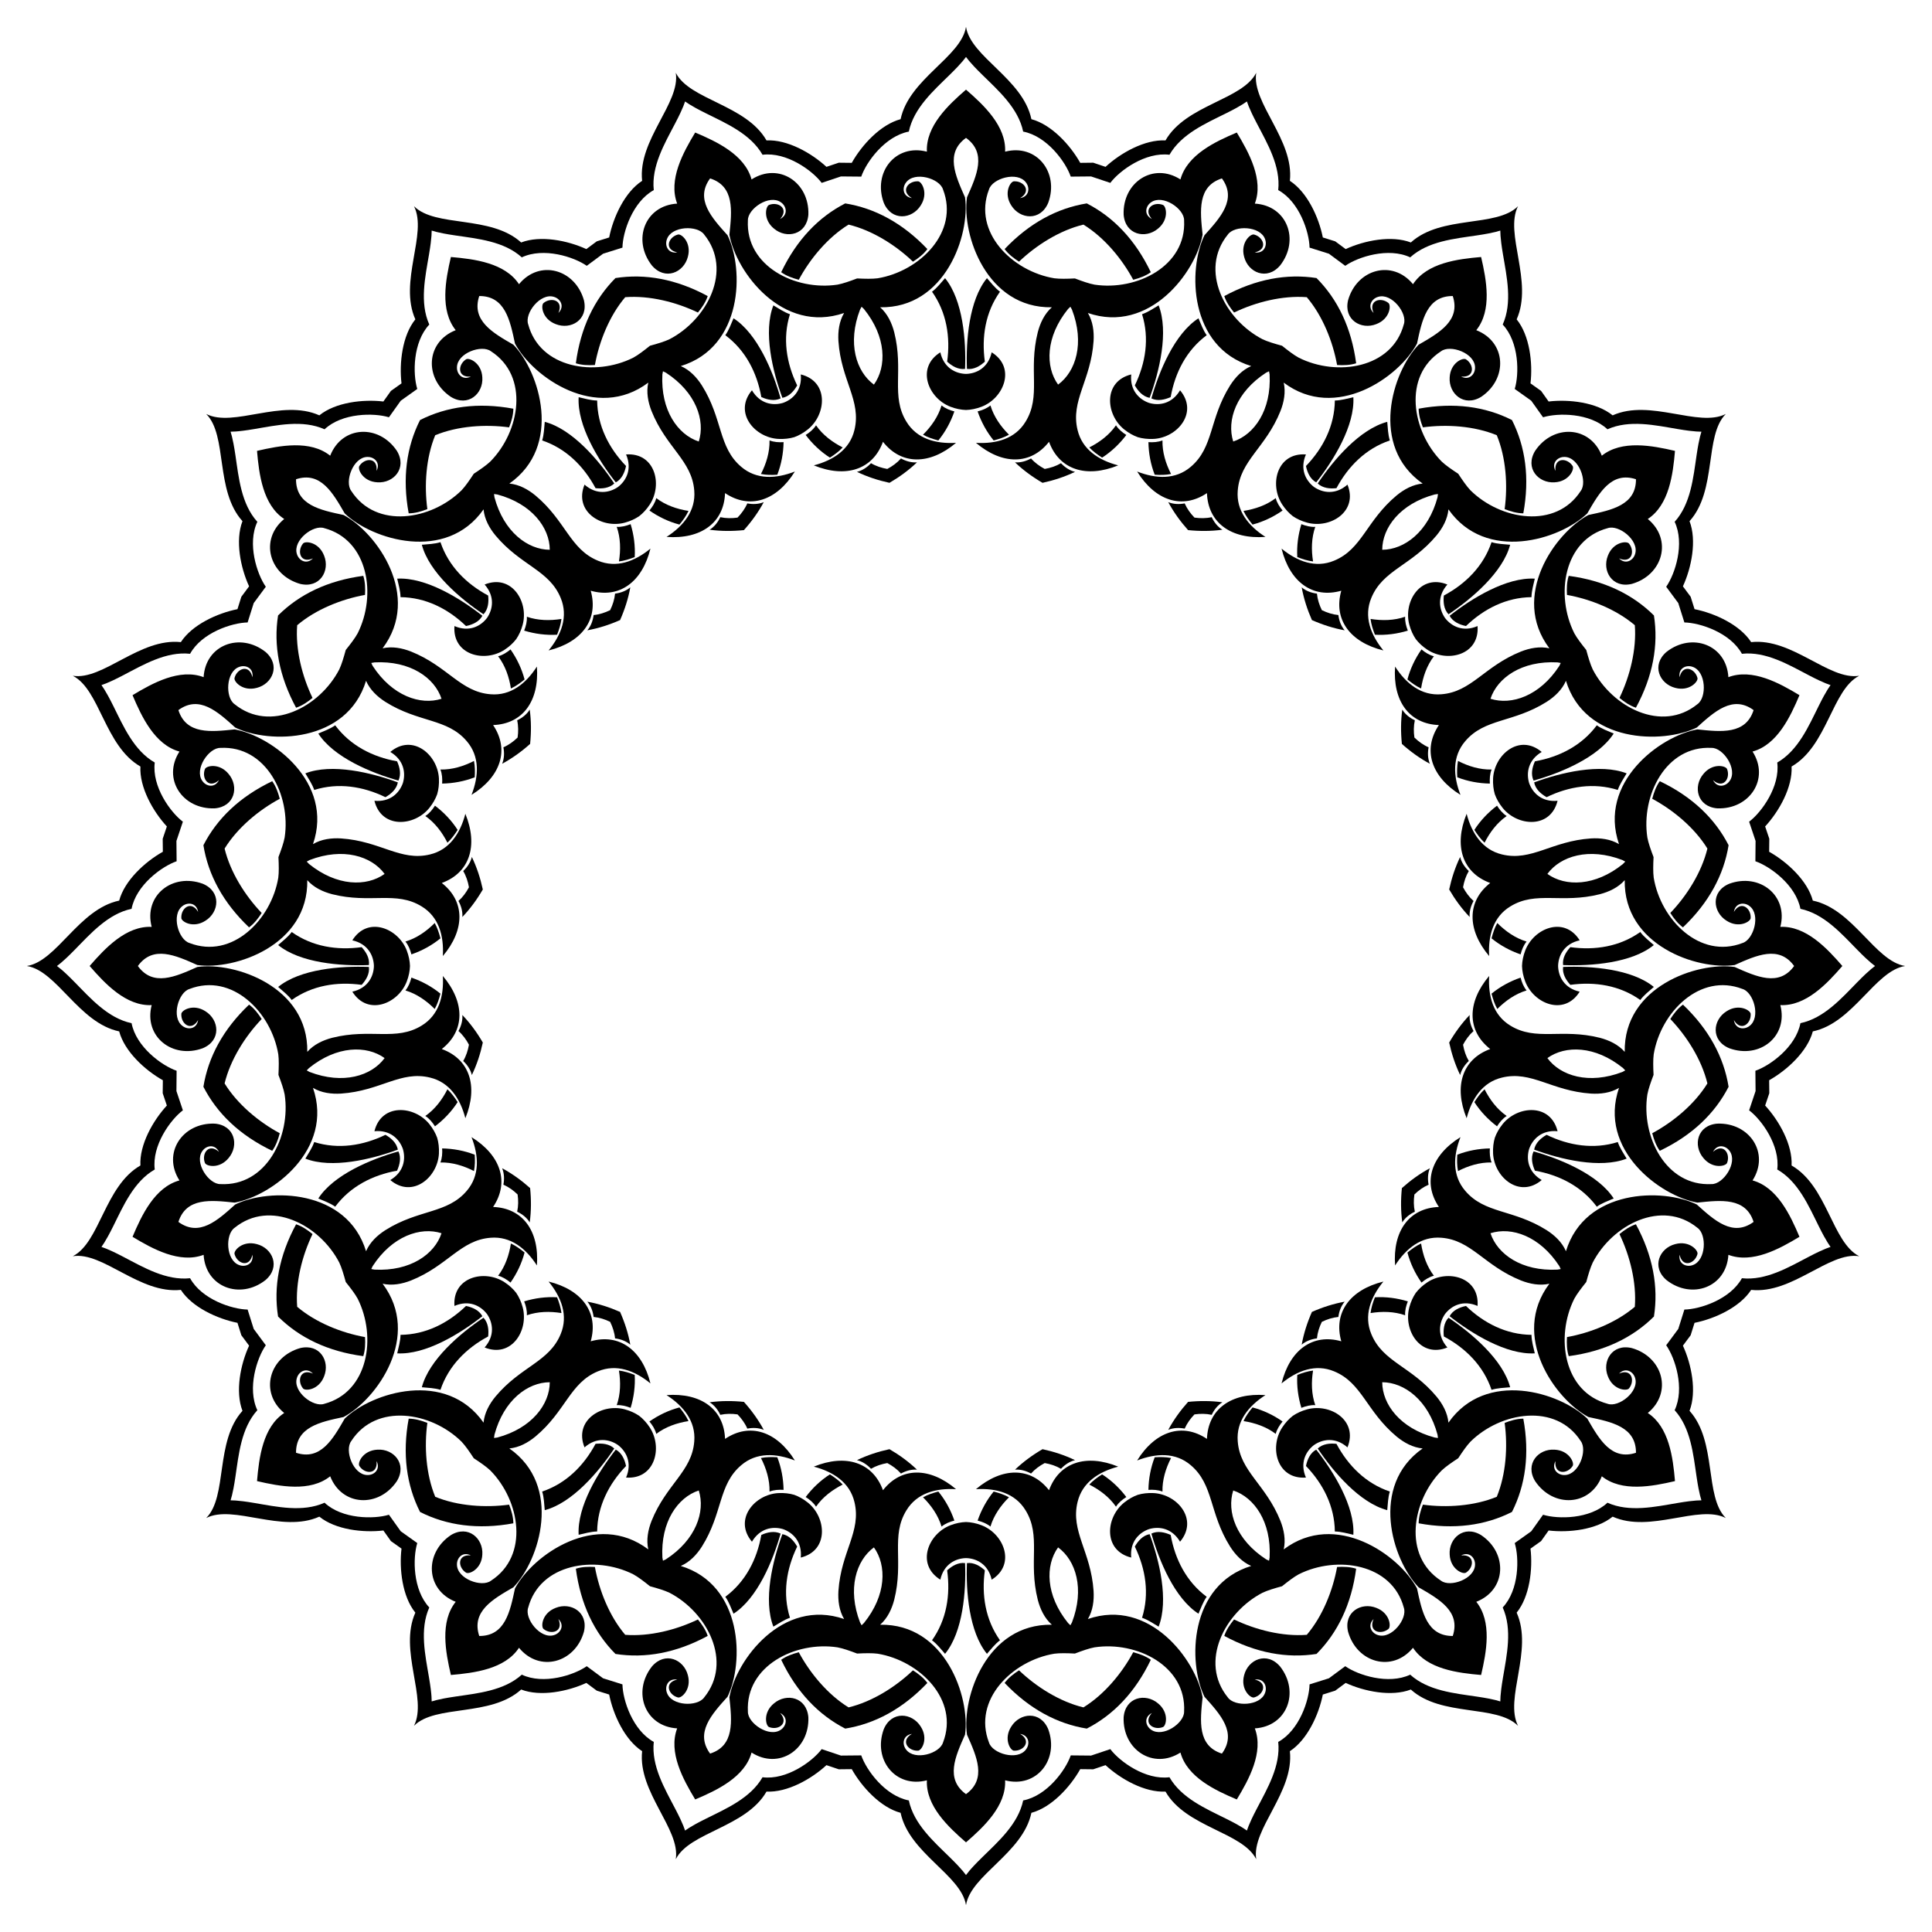 <?xml version="1.0" encoding="utf-8"?>

<!DOCTYPE svg PUBLIC "-//W3C//DTD SVG 1.1//EN" "http://www.w3.org/Graphics/SVG/1.1/DTD/svg11.dtd">
<svg version="1.1" id="Layer_1" xmlns="http://www.w3.org/2000/svg" xmlns:xlink="http://www.w3.org/1999/xlink" x="0px" y="0px"
	 viewBox="0 0 1645.796 1645.796" enable-background="new 0 0 1645.796 1645.796" xml:space="preserve">
<g>
	<path d="M822.898,22.957c-0.003-0.02-0.006-0.04-0.008-0.059c-4.073,25.668-48.46,44.201-55.704,78.632
		c-17.07,4.564-33.055,21.96-41.6,37.194c-3.69-0.041-7.38-0.08-11.069-0.12c-3.497,1.178-6.994,2.356-10.491,3.535
		c-12.835-11.848-33.412-23.453-51.057-22.518c-17.529-30.508-65.471-34.417-77.276-57.57c0.003,0.02,0.007,0.039,0.01,0.059
		c-0.009-0.018-0.018-0.036-0.026-0.054c4.059,25.671-32.429,57.012-28.679,91.997c-14.824,9.616-24.651,31.099-28.07,48.228
		c-3.522,1.102-7.043,2.204-10.565,3.307c-2.962,2.201-5.924,4.402-8.885,6.603c-15.868-7.302-39.024-11.98-55.517-5.639
		c-26.099-23.598-72.902-12.501-91.284-30.873c0.009,0.018,0.019,0.035,0.028,0.053c-0.014-0.014-0.028-0.029-0.042-0.043
		c11.793,23.16-13.224,64.243,1.154,96.357c-11.127,13.726-13.834,37.195-11.793,54.542c-3.009,2.136-6.018,4.273-9.026,6.41
		c-2.137,3.008-4.273,6.017-6.41,9.026c-17.347-2.041-40.816,0.666-54.542,11.793c-32.114-14.378-73.197,10.639-96.357-1.154
		c0.014,0.014,0.029,0.028,0.043,0.042c-0.018-0.009-0.035-0.019-0.053-0.028c18.372,18.383,7.275,65.185,30.873,91.284
		c-6.341,16.492-1.663,39.649,5.639,55.517c-2.202,2.961-4.403,5.923-6.603,8.885c-1.103,3.521-2.205,7.043-3.307,10.565
		c-17.129,3.419-38.613,13.246-48.228,28.07c-34.985-3.75-66.327,32.737-91.997,28.679c0.018,0.009,0.036,0.018,0.054,0.026
		c-0.02-0.003-0.039-0.007-0.059-0.01c23.154,11.805,27.063,59.747,57.57,77.276c-0.934,17.645,10.67,38.223,22.518,51.057
		c-1.179,3.497-2.357,6.994-3.535,10.491c0.039,3.69,0.079,7.38,0.12,11.069c-15.234,8.545-32.63,24.53-37.194,41.6
		c-34.432,7.244-52.964,51.631-78.632,55.704c0.02,0.003,0.04,0.006,0.059,0.008c-0.02,0.003-0.04,0.006-0.059,0.008
		c25.668,4.073,44.201,48.46,78.632,55.704c4.564,17.07,21.96,33.055,37.194,41.6c-0.041,3.69-0.08,7.38-0.12,11.069
		c1.178,3.497,2.356,6.994,3.535,10.491c-11.848,12.835-23.453,33.412-22.518,51.057c-30.508,17.529-34.417,65.471-57.57,77.276
		c0.02-0.003,0.039-0.007,0.059-0.01c-0.018,0.009-0.036,0.018-0.054,0.026c25.671-4.059,57.012,32.429,91.997,28.679
		c9.616,14.824,31.099,24.651,48.228,28.07c1.102,3.522,2.204,7.043,3.307,10.565c2.201,2.962,4.402,5.924,6.603,8.885
		c-7.302,15.868-11.98,39.024-5.639,55.517c-23.598,26.099-12.501,72.902-30.873,91.284c0.018-0.009,0.035-0.019,0.053-0.028
		c-0.014,0.014-0.029,0.028-0.043,0.042c23.16-11.792,64.243,13.224,96.357-1.154c13.726,11.127,37.195,13.834,54.542,11.793
		c2.136,3.009,4.273,6.017,6.41,9.026c3.008,2.137,6.017,4.274,9.026,6.41c-2.041,17.347,0.666,40.816,11.793,54.542
		c-14.378,32.114,10.639,73.197-1.154,96.357c0.014-0.014,0.028-0.029,0.042-0.043c-0.009,0.018-0.019,0.035-0.028,0.053
		c18.383-18.372,65.185-7.275,91.284-30.873c16.492,6.341,39.649,1.663,55.517-5.639c2.961,2.202,5.923,4.403,8.885,6.603
		c3.521,1.103,7.043,2.205,10.565,3.307c3.419,17.129,13.246,38.613,28.07,48.229c-3.75,34.985,32.737,66.327,28.679,91.997
		c0.009-0.018,0.018-0.036,0.026-0.054c-0.003,0.02-0.007,0.039-0.01,0.059c11.805-23.154,59.747-27.063,77.276-57.57
		c17.645,0.934,38.223-10.671,51.057-22.518c3.497,1.179,6.994,2.357,10.491,3.535c3.69-0.039,7.38-0.079,11.069-0.12
		c8.545,15.234,24.53,32.63,41.6,37.194c7.244,34.432,51.631,52.964,55.704,78.632c0.003-0.02,0.006-0.04,0.008-0.059
		c0.003,0.02,0.006,0.04,0.008,0.059c4.073-25.669,48.46-44.201,55.704-78.632c17.07-4.564,33.055-21.96,41.6-37.194
		c3.69,0.041,7.38,0.081,11.069,0.12c3.497-1.178,6.994-2.356,10.491-3.535c12.835,11.848,33.412,23.453,51.057,22.518
		c17.529,30.508,65.471,34.417,77.276,57.57c-0.003-0.02-0.007-0.039-0.01-0.059c0.009,0.018,0.018,0.036,0.026,0.054
		c-4.059-25.671,32.429-57.012,28.679-91.997c14.824-9.615,24.651-31.099,28.07-48.229c3.522-1.102,7.043-2.204,10.565-3.307
		c2.962-2.201,5.924-4.402,8.885-6.603c15.868,7.302,39.024,11.98,55.517,5.639c26.099,23.598,72.902,12.501,91.284,30.873
		c-0.009-0.018-0.019-0.035-0.028-0.053c0.014,0.014,0.028,0.029,0.042,0.043c-11.792-23.16,13.224-64.243-1.154-96.357
		c11.127-13.726,13.834-37.195,11.793-54.542c3.009-2.136,6.017-4.273,9.026-6.41c2.137-3.008,4.274-6.017,6.41-9.026
		c17.347,2.041,40.816-0.666,54.542-11.793c32.114,14.378,73.197-10.639,96.357,1.154c-0.014-0.014-0.029-0.028-0.043-0.042
		c0.018,0.009,0.035,0.019,0.053,0.028c-18.372-18.383-7.275-65.186-30.873-91.284c6.341-16.492,1.663-39.649-5.639-55.517
		c2.202-2.961,4.403-5.923,6.603-8.885c1.103-3.521,2.205-7.043,3.307-10.565c17.129-3.419,38.613-13.246,48.229-28.07
		c34.985,3.75,66.327-32.737,91.997-28.679c-0.018-0.009-0.036-0.018-0.054-0.026c0.02,0.003,0.039,0.007,0.059,0.01
		c-23.154-11.805-27.063-59.747-57.57-77.276c0.934-17.645-10.671-38.223-22.518-51.057c1.179-3.497,2.357-6.994,3.535-10.491
		c-0.039-3.69-0.079-7.38-0.12-11.069c15.234-8.545,32.63-24.53,37.194-41.6c34.432-7.244,52.964-51.631,78.632-55.704
		c-0.02-0.003-0.04-0.006-0.059-0.008c0.02-0.003,0.04-0.006,0.059-0.008c-25.669-4.073-44.201-48.46-78.632-55.704
		c-4.564-17.07-21.96-33.055-37.194-41.6c0.041-3.69,0.081-7.38,0.12-11.069c-1.178-3.497-2.356-6.994-3.535-10.491
		c11.848-12.835,23.453-33.412,22.518-51.057c30.508-17.529,34.417-65.471,57.57-77.276c-0.02,0.003-0.039,0.007-0.059,0.01
		c0.018-0.009,0.036-0.018,0.054-0.026c-25.671,4.059-57.012-32.429-91.997-28.679c-9.615-14.824-31.099-24.651-48.229-28.07
		c-1.102-3.522-2.204-7.043-3.307-10.565c-2.201-2.962-4.402-5.924-6.603-8.885c7.302-15.868,11.98-39.024,5.639-55.517
		c23.598-26.099,12.501-72.902,30.873-91.284c-0.018,0.009-0.035,0.019-0.053,0.028c0.014-0.014,0.029-0.028,0.043-0.042
		c-23.16,11.793-64.243-13.224-96.357,1.154c-13.726-11.127-37.195-13.834-54.542-11.793c-2.136-3.009-4.273-6.018-6.41-9.026
		c-3.008-2.137-6.017-4.273-9.026-6.41c2.041-17.347-0.666-40.816-11.793-54.542c14.378-32.114-10.639-73.197,1.154-96.357
		c-0.014,0.014-0.028,0.029-0.042,0.043c0.009-0.018,0.019-0.035,0.028-0.053c-18.383,18.372-65.186,7.275-91.284,30.873
		c-16.492-6.341-39.649-1.663-55.517,5.639c-2.961-2.202-5.923-4.403-8.885-6.603c-3.521-1.103-7.043-2.205-10.565-3.307
		c-3.419-17.129-13.246-38.613-28.07-48.228c3.75-34.985-32.737-66.327-28.679-91.997c-0.009,0.018-0.018,0.036-0.026,0.054
		c0.003-0.02,0.007-0.039,0.01-0.059c-11.805,23.154-59.747,27.063-77.276,57.57c-17.645-0.934-38.223,10.67-51.057,22.518
		c-3.497-1.179-6.994-2.357-10.491-3.535c-3.69,0.039-7.38,0.079-11.069,0.12c-8.545-15.234-24.53-32.63-41.6-37.194
		c-7.244-34.432-51.631-52.964-55.704-78.632C822.904,22.918,822.901,22.938,822.898,22.957z M716.368,150.294
		c5.767,0.053,11.534,0.107,17.3,0.159c4.329-12.572,20.33-34.5,40.527-38.36c4.211-20.063,21.167-34.976,34.853-48.393
		c11.765-11.499,13.337-14.759,13.85-15.178c0.512,0.419,2.085,3.679,13.85,15.178c13.686,13.418,30.642,28.33,34.853,48.393
		c20.197,3.86,36.198,25.788,40.527,38.36c5.767-0.053,11.534-0.106,17.3-0.159c5.468,1.833,10.936,3.665,16.404,5.498
		c8.002-10.619,29.996-26.529,50.397-23.959c10.205-17.78,30.94-26.723,48.102-35.254c14.742-7.3,17.245-9.915,17.862-10.155
		c0.358,0.556,0.846,4.143,8.482,18.715c8.87,16.99,20.388,36.412,18.193,56.795c18.016,9.912,26.457,35.712,26.689,49.006
		c5.501,1.732,11.002,3.464,16.503,5.195c4.634,3.433,9.268,6.865,13.903,10.298c10.892-7.626,36.725-15.962,55.334-7.213
		c15.2-13.756,37.683-15.854,56.641-18.665c16.277-2.388,19.465-4.101,20.126-4.138c0.168,0.64-0.476,4.202,2.283,20.42
		c3.185,18.899,8.138,40.93-0.248,59.637c14.071,14.994,14.127,42.139,10.24,54.855c4.696,3.347,9.393,6.694,14.09,10.04
		c3.346,4.697,6.693,9.393,10.04,14.09c12.716-3.887,39.861-3.832,54.855,10.24c18.707-8.386,40.738-3.433,59.637-0.248
		c16.218,2.759,19.78,2.115,20.42,2.283c-0.038,0.66-1.751,3.849-4.138,20.126c-2.811,18.959-4.909,41.442-18.665,56.641
		c8.749,18.609,0.413,44.442-7.213,55.334c3.432,4.634,6.865,9.269,10.298,13.903c1.731,5.501,3.463,11.002,5.195,16.503
		c13.294,0.233,39.094,8.674,49.006,26.689c20.382-2.195,39.805,9.323,56.795,18.193c14.571,7.636,18.158,8.124,18.715,8.482
		c-0.24,0.616-2.855,3.12-10.155,17.862c-8.532,17.162-17.475,37.897-35.254,48.102c2.57,20.402-13.34,42.395-23.959,50.397
		c1.832,5.468,3.665,10.936,5.497,16.404c-0.053,5.767-0.107,11.534-0.159,17.3c12.572,4.329,34.5,20.33,38.36,40.527
		c20.063,4.211,34.976,21.167,48.393,34.853c11.499,11.765,14.759,13.337,15.178,13.85c-0.419,0.512-3.679,2.085-15.178,13.85
		c-13.417,13.686-28.33,30.642-48.393,34.853c-3.86,20.197-25.788,36.198-38.36,40.527c0.053,5.767,0.106,11.534,0.159,17.3
		c-1.833,5.468-3.665,10.936-5.497,16.404c10.619,8.002,26.529,29.996,23.959,50.397c17.78,10.205,26.723,30.94,35.254,48.102
		c7.3,14.742,9.915,17.245,10.155,17.862c-0.556,0.358-4.143,0.846-18.715,8.482c-16.99,8.87-36.412,20.388-56.795,18.193
		c-9.912,18.016-35.712,26.457-49.006,26.689c-1.732,5.501-3.464,11.002-5.195,16.503c-3.433,4.634-6.865,9.268-10.298,13.903
		c7.626,10.892,15.962,36.725,7.213,55.334c13.756,15.2,15.854,37.683,18.665,56.641c2.387,16.277,4.101,19.465,4.138,20.126
		c-0.64,0.168-4.202-0.476-20.42,2.283c-18.899,3.185-40.93,8.138-59.637-0.248c-14.994,14.071-42.139,14.127-54.855,10.24
		c-3.347,4.696-6.694,9.393-10.04,14.09c-4.697,3.346-9.394,6.693-14.09,10.04c3.887,12.716,3.832,39.861-10.24,54.855
		c8.386,18.707,3.433,40.738,0.248,59.637c-2.759,16.218-2.115,19.78-2.283,20.42c-0.66-0.038-3.849-1.751-20.126-4.138
		c-18.959-2.811-41.442-4.909-56.641-18.665c-18.609,8.749-44.442,0.413-55.334-7.213c-4.635,3.432-9.269,6.865-13.903,10.298
		c-5.501,1.731-11.002,3.463-16.503,5.195c-0.233,13.294-8.674,39.094-26.689,49.006c2.195,20.382-9.323,39.805-18.193,56.795
		c-7.636,14.571-8.124,18.158-8.482,18.715c-0.616-0.24-3.12-2.855-17.862-10.155c-17.162-8.532-37.897-17.475-48.102-35.254
		c-20.402,2.57-42.395-13.34-50.397-23.959c-5.468,1.832-10.936,3.665-16.404,5.497c-5.767-0.053-11.534-0.107-17.3-0.159
		c-4.329,12.572-20.33,34.5-40.527,38.36c-4.211,20.063-21.167,34.976-34.853,48.393c-11.765,11.499-13.337,14.759-13.85,15.178
		c-0.512-0.419-2.085-3.679-13.85-15.178c-13.686-13.417-30.642-28.33-34.853-48.393c-20.197-3.86-36.198-25.788-40.527-38.36
		c-5.767,0.053-11.534,0.106-17.3,0.159c-5.468-1.833-10.936-3.665-16.404-5.497c-8.002,10.619-29.996,26.529-50.397,23.959
		c-10.205,17.78-30.939,26.723-48.102,35.254c-14.742,7.3-17.245,9.915-17.862,10.155c-0.358-0.556-0.846-4.143-8.482-18.715
		c-8.87-16.99-20.388-36.412-18.193-56.795c-18.016-9.912-26.457-35.712-26.689-49.006c-5.501-1.732-11.002-3.464-16.503-5.195
		c-4.634-3.433-9.268-6.865-13.903-10.298c-10.892,7.626-36.726,15.962-55.334,7.213c-15.2,13.756-37.683,15.854-56.641,18.665
		c-16.277,2.387-19.465,4.101-20.126,4.138c-0.168-0.64,0.476-4.202-2.283-20.42c-3.185-18.899-8.138-40.93,0.248-59.637
		c-14.071-14.994-14.127-42.139-10.24-54.855c-4.696-3.347-9.393-6.694-14.09-10.04c-3.346-4.697-6.693-9.394-10.04-14.09
		c-12.716,3.887-39.86,3.832-54.855-10.24c-18.707,8.386-40.738,3.433-59.637,0.248c-16.218-2.759-19.78-2.115-20.42-2.283
		c0.038-0.66,1.751-3.849,4.138-20.126c2.811-18.959,4.909-41.442,18.665-56.641c-8.749-18.609-0.413-44.442,7.213-55.334
		c-3.432-4.635-6.865-9.269-10.298-13.903c-1.731-5.501-3.463-11.002-5.195-16.503c-13.294-0.233-39.094-8.674-49.006-26.689
		c-20.382,2.195-39.805-9.323-56.795-18.193c-14.571-7.636-18.158-8.124-18.715-8.482c0.24-0.616,2.855-3.12,10.155-17.862
		c8.532-17.162,17.475-37.897,35.254-48.102c-2.57-20.402,13.34-42.395,23.959-50.397c-1.832-5.468-3.665-10.936-5.498-16.404
		c0.053-5.767,0.107-11.534,0.159-17.3c-12.572-4.329-34.5-20.33-38.36-40.527c-20.063-4.211-34.976-21.167-48.393-34.853
		c-11.499-11.765-14.759-13.337-15.178-13.85c0.419-0.512,3.679-2.085,15.178-13.85c13.418-13.686,28.33-30.642,48.393-34.853
		c3.86-20.197,25.788-36.198,38.36-40.527c-0.053-5.767-0.106-11.534-0.159-17.3c1.833-5.468,3.665-10.936,5.498-16.404
		c-10.619-8.002-26.529-29.996-23.959-50.397c-17.78-10.205-26.723-30.939-35.254-48.102c-7.3-14.742-9.915-17.245-10.155-17.862
		c0.556-0.358,4.143-0.846,18.715-8.482c16.99-8.87,36.412-20.388,56.795-18.193c9.912-18.016,35.712-26.457,49.006-26.689
		c1.732-5.501,3.464-11.002,5.195-16.503c3.433-4.634,6.865-9.268,10.298-13.903c-7.626-10.892-15.962-36.726-7.213-55.334
		c-13.756-15.2-15.854-37.683-18.665-56.641c-2.388-16.277-4.101-19.465-4.138-20.126c0.64-0.168,4.202,0.476,20.42-2.283
		c18.899-3.185,40.93-8.138,59.637,0.248c14.994-14.071,42.139-14.127,54.855-10.24c3.347-4.696,6.694-9.393,10.04-14.09
		c4.697-3.346,9.393-6.693,14.09-10.04c-3.887-12.716-3.832-39.86,10.24-54.855c-8.386-18.707-3.433-40.738-0.248-59.637
		c2.759-16.218,2.115-19.78,2.283-20.42c0.66,0.038,3.849,1.751,20.126,4.138c18.959,2.811,41.442,4.909,56.641,18.665
		c18.609-8.749,44.442-0.413,55.334,7.213c4.634-3.432,9.269-6.865,13.903-10.298c5.501-1.731,11.002-3.463,16.503-5.195
		c0.233-13.294,8.674-39.094,26.689-49.006c-2.195-20.382,9.323-39.805,18.193-56.795c7.636-14.571,8.124-18.158,8.482-18.715
		c0.616,0.24,3.12,2.855,17.862,10.155c17.162,8.532,37.897,17.475,48.102,35.254c20.402-2.57,42.395,13.34,50.397,23.959
		C705.432,153.96,710.9,152.127,716.368,150.294z"/>
	<path d="M733.949,261.298c0.727,0.619,1.4,1.26,2.013,1.92c19.188,23.712,19.507,49.106,8.494,64.417
		c-15.206-11.158-22.75-35.408-11.828-63.889C733.008,262.929,733.449,262.112,733.949,261.298z M564.759,316.272
		c0.883,0.364,1.72,0.766,2.508,1.204c25.576,16.621,33.727,40.674,27.984,58.639c-17.91-5.913-32.578-26.645-30.992-57.107
		C564.367,318.114,564.535,317.2,564.759,316.272z M420.837,420.837c0.952,0.074,1.873,0.197,2.757,0.37
		c29.461,7.904,44.646,28.261,44.735,47.122c-18.861-0.089-39.218-15.274-47.122-44.735
		C421.034,422.71,420.911,421.79,420.837,420.837z M316.272,564.759c0.928-0.224,1.842-0.392,2.736-0.5
		c30.462-1.586,51.194,13.082,57.107,30.992c-17.965,5.743-42.018-2.407-58.639-27.984
		C317.037,566.479,316.636,565.642,316.272,564.759z M261.298,733.949c0.814-0.5,1.631-0.942,2.448-1.321
		c28.481-10.922,52.731-3.378,63.889,11.828c-15.311,11.014-40.705,10.695-64.417-8.494
		C262.558,735.349,261.918,734.677,261.298,733.949z M261.298,911.847c0.619-0.727,1.26-1.4,1.92-2.013
		c23.712-19.188,49.106-19.507,64.417-8.494c-11.158,15.206-35.408,22.75-63.889,11.828
		C262.929,912.788,262.112,912.347,261.298,911.847z M316.272,1081.037c0.364-0.883,0.766-1.72,1.204-2.508
		c16.621-25.577,40.674-33.727,58.639-27.984c-5.913,17.91-26.645,32.578-57.107,30.992
		C318.114,1081.429,317.2,1081.261,316.272,1081.037z M420.837,1224.959c0.074-0.952,0.197-1.873,0.37-2.757
		c7.904-29.461,28.261-44.646,47.122-44.735c-0.089,18.861-15.274,39.218-44.735,47.122
		C422.71,1224.762,421.79,1224.885,420.837,1224.959z M564.759,1329.524c-0.224-0.928-0.392-1.842-0.5-2.736
		c-1.586-30.462,13.082-51.194,30.992-57.107c5.743,17.965-2.407,42.018-27.984,58.639
		C566.479,1328.759,565.642,1329.16,564.759,1329.524z M733.949,1384.498c-0.5-0.814-0.942-1.631-1.321-2.448
		c-10.922-28.481-3.378-52.73,11.828-63.889c11.014,15.311,10.695,40.705-8.494,64.417
		C735.349,1383.238,734.677,1383.878,733.949,1384.498z M911.847,1384.498c-0.727-0.619-1.4-1.26-2.013-1.92
		c-19.188-23.712-19.507-49.106-8.494-64.417c15.206,11.158,22.75,35.408,11.828,63.889
		C912.788,1382.867,912.347,1383.684,911.847,1384.498z M1081.037,1329.524c-0.883-0.364-1.72-0.766-2.508-1.204
		c-25.577-16.621-33.727-40.674-27.984-58.639c17.91,5.913,32.578,26.645,30.992,57.107
		C1081.429,1327.682,1081.261,1328.596,1081.037,1329.524z M1224.959,1224.959c-0.952-0.074-1.873-0.197-2.757-0.37
		c-29.461-7.904-44.646-28.261-44.735-47.122c18.861,0.089,39.218,15.274,47.122,44.735
		C1224.762,1223.086,1224.885,1224.007,1224.959,1224.959z M1329.524,1081.037c-0.928,0.224-1.842,0.392-2.736,0.5
		c-30.462,1.586-51.194-13.082-57.107-30.992c17.965-5.743,42.018,2.407,58.639,27.984
		C1328.759,1079.317,1329.16,1080.154,1329.524,1081.037z M1384.498,911.847c-0.814,0.5-1.631,0.942-2.448,1.321
		c-28.481,10.922-52.73,3.378-63.889-11.828c15.311-11.014,40.705-10.695,64.417,8.494
		C1383.238,910.447,1383.878,911.119,1384.498,911.847z M1384.498,733.949c-0.619,0.727-1.26,1.4-1.92,2.013
		c-23.712,19.188-49.106,19.507-64.417,8.494c11.158-15.206,35.408-22.75,63.889-11.828
		C1382.867,733.008,1383.684,733.449,1384.498,733.949z M1329.524,564.759c-0.364,0.883-0.766,1.72-1.204,2.508
		c-16.621,25.576-40.674,33.727-58.639,27.984c5.913-17.91,26.645-32.578,57.107-30.992
		C1327.682,564.367,1328.596,564.535,1329.524,564.759z M1224.959,420.837c-0.074,0.952-0.197,1.873-0.37,2.757
		c-7.904,29.461-28.261,44.646-47.122,44.735c0.089-18.861,15.274-39.218,44.735-47.122
		C1223.086,421.034,1224.007,420.911,1224.959,420.837z M1081.037,316.272c0.224,0.928,0.392,1.842,0.5,2.736
		c1.586,30.462-13.082,51.194-30.992,57.107c-5.743-17.965,2.407-42.018,27.984-58.639
		C1079.317,317.037,1080.154,316.636,1081.037,316.272z M911.847,261.298c0.5,0.814,0.942,1.631,1.321,2.448
		c10.922,28.481,3.378,52.731-11.828,63.889c-11.014-15.311-10.695-40.705,8.494-64.417
		C910.447,262.558,911.119,261.918,911.847,261.298z M752.172,376.349c15.603,19.902,39.785,19.864,62.25,0.893
		c-17.239,1.002-33.351-3.399-42.236-17.963c-13.559-21.975-2.199-43.574-10.432-76.258c-2.061-7.947-5.737-15.762-12.001-21.258
		c55.48,0.968,76.81-61.607,72.31-93.674c-8.314-18.64-17.007-37.783,0.835-50.64c17.842,12.858,9.149,32,0.835,50.64
		c-4.5,32.066,16.83,94.641,72.31,93.674c-6.263,5.496-9.94,13.311-12.001,21.258c-8.233,32.684,3.127,54.282-10.432,76.258
		c-8.884,14.564-24.997,18.965-42.236,17.963c22.465,18.971,46.646,19.009,62.25-0.893c8.689,23.75,31.699,31.186,58.927,20.086
		c-16.704-4.374-30.669-13.539-34.618-30.135c-6.105-25.09,11.374-42.121,13.644-75.749c0.496-8.195-0.586-16.764-4.844-23.926
		c52.465,18.064,92.088-34.857,97.717-66.744c-2.147-20.297-4.499-41.189,16.443-47.904c12.996,17.742-1.187,33.261-14.854,48.42
		c-14.188,29.106-13.239,95.21,39.824,111.434c-7.655,3.291-13.567,9.588-17.982,16.509c-17.93,28.54-13.8,52.592-33.486,69.302
		c-12.95,11.106-29.634,10.312-45.719,4.032c15.503,24.984,38.489,32.493,59.479,18.387c0.925,25.273,20.511,39.455,49.836,37.312
		c-14.535-9.322-24.984-22.353-23.611-39.358c1.947-25.748,23.833-36.544,36.384-67.825c3.004-7.64,4.623-16.124,2.786-24.252
		c44.315,33.393,98.352-4.694,113.56-33.281c4.23-19.967,8.449-40.563,30.441-40.478c6.877,20.889-11.407,31.266-29.09,41.46
		c-22.488,23.297-42.013,86.459,3.44,118.286c-8.297,0.765-15.866,4.926-22.204,10.144c-25.872,21.602-29.376,45.754-53.263,55.562
		c-15.748,6.561-31.37,0.65-44.728-10.293c7.023,28.552,26.564,42.797,50.886,35.867c-6.93,24.322,7.315,43.862,35.867,50.886
		c-10.943-13.357-16.854-28.98-10.293-44.728c9.809-23.887,33.96-27.391,55.562-53.263c5.218-6.338,9.38-13.906,10.144-22.204
		c31.827,45.453,94.989,25.928,118.286,3.44c10.193-17.682,20.571-35.967,41.46-29.09c0.085,21.992-20.511,26.211-40.478,30.441
		c-28.587,15.208-66.674,69.244-33.281,113.56c-8.128-1.837-16.611-0.217-24.252,2.786c-31.281,12.55-42.077,34.436-67.825,36.384
		c-17.005,1.373-30.036-9.076-39.358-23.611c-2.143,29.325,12.039,48.911,37.312,49.836c-14.107,20.99-6.598,43.976,18.387,59.479
		c-6.28-16.085-7.074-32.769,4.032-45.719c16.71-19.686,40.762-15.556,69.302-33.486c6.921-4.416,13.218-10.327,16.509-17.982
		c16.224,53.063,82.328,54.013,111.434,39.824c15.159-13.667,30.678-27.85,48.42-14.854c-6.715,20.942-27.607,18.59-47.904,16.443
		c-31.887,5.629-84.808,45.252-66.744,97.717c-7.162-4.258-15.731-5.34-23.926-4.844c-33.628,2.27-50.659,19.748-75.749,13.644
		c-16.597-3.949-25.761-17.913-30.135-34.618c-11.1,27.227-3.664,50.237,20.086,58.927c-19.902,15.603-19.864,39.785-0.893,62.25
		c-1.002-17.239,3.399-33.351,17.963-42.236c21.975-13.559,43.574-2.199,76.258-10.432c7.947-2.061,15.762-5.737,21.258-12.001
		c-0.968,55.48,61.607,76.81,93.674,72.31c18.64-8.314,37.783-17.007,50.64,0.835c-12.858,17.842-32,9.149-50.64,0.835
		c-32.066-4.5-94.641,16.83-93.674,72.31c-5.496-6.263-13.311-9.94-21.258-12.001c-32.684-8.233-54.282,3.127-76.258-10.432
		c-14.564-8.884-18.965-24.997-17.963-42.236c-18.971,22.465-19.009,46.646,0.893,62.25c-23.75,8.689-31.186,31.699-20.086,58.927
		c4.374-16.704,13.539-30.669,30.135-34.618c25.09-6.105,42.121,11.374,75.749,13.644c8.195,0.496,16.764-0.586,23.926-4.844
		c-18.064,52.465,34.857,92.088,66.744,97.717c20.297-2.147,41.189-4.499,47.904,16.443c-17.742,12.996-33.261-1.187-48.42-14.854
		c-29.106-14.188-95.21-13.239-111.434,39.824c-3.291-7.655-9.588-13.567-16.509-17.982c-28.54-17.93-52.592-13.8-69.302-33.486
		c-11.106-12.95-10.312-29.634-4.032-45.719c-24.984,15.503-32.493,38.489-18.387,59.479c-25.273,0.925-39.455,20.511-37.312,49.836
		c9.322-14.535,22.353-24.984,39.358-23.611c25.748,1.947,36.544,23.833,67.825,36.384c7.641,3.004,16.124,4.623,24.252,2.786
		c-33.393,44.315,4.694,98.352,33.281,113.56c19.967,4.23,40.563,8.449,40.478,30.441c-20.889,6.877-31.266-11.407-41.46-29.09
		c-23.297-22.488-86.459-42.013-118.286,3.44c-0.765-8.297-4.926-15.866-10.144-22.204c-21.602-25.872-45.754-29.376-55.562-53.263
		c-6.561-15.748-0.65-31.37,10.293-44.728c-28.552,7.023-42.797,26.564-35.867,50.886c-24.322-6.93-43.862,7.315-50.886,35.867
		c13.357-10.943,28.98-16.854,44.728-10.293c23.886,9.809,27.391,33.96,53.263,55.562c6.338,5.218,13.906,9.38,22.204,10.144
		c-45.453,31.827-25.928,94.989-3.44,118.286c17.682,10.193,35.967,20.571,29.09,41.46c-21.992,0.085-26.211-20.511-30.441-40.478
		c-15.208-28.587-69.245-66.674-113.56-33.281c1.837-8.128,0.217-16.611-2.786-24.252c-12.55-31.281-34.437-42.077-36.384-67.825
		c-1.373-17.005,9.076-30.036,23.611-39.358c-29.325-2.143-48.911,12.039-49.836,37.312c-20.99-14.107-43.976-6.598-59.479,18.387
		c16.085-6.28,32.769-7.074,45.719,4.032c19.686,16.71,15.556,40.762,33.486,69.302c4.416,6.921,10.327,13.218,17.982,16.509
		c-53.063,16.224-54.012,82.328-39.824,111.434c13.667,15.159,27.85,30.678,14.854,48.42c-20.942-6.715-18.59-27.607-16.443-47.904
		c-5.63-31.887-45.252-84.808-97.717-66.744c4.258-7.162,5.34-15.731,4.844-23.926c-2.27-33.628-19.749-50.659-13.644-75.749
		c3.949-16.597,17.913-25.761,34.618-30.135c-27.227-11.1-50.237-3.664-58.927,20.086c-15.603-19.902-39.785-19.864-62.25-0.893
		c17.239-1.002,33.351,3.399,42.236,17.963c13.559,21.975,2.199,43.574,10.432,76.258c2.061,7.947,5.737,15.762,12.001,21.258
		c-55.48-0.968-76.81,61.607-72.31,93.674c8.314,18.64,17.007,37.783-0.835,50.64c-17.842-12.858-9.149-32-0.835-50.64
		c4.5-32.066-16.83-94.641-72.31-93.674c6.263-5.496,9.94-13.311,12.001-21.258c8.233-32.684-3.127-54.282,10.432-76.258
		c8.884-14.564,24.997-18.965,42.236-17.963c-22.465-18.971-46.646-19.009-62.25,0.893c-8.689-23.75-31.699-31.186-58.927-20.086
		c16.704,4.374,30.669,13.539,34.618,30.135c6.105,25.09-11.374,42.121-13.644,75.749c-0.496,8.195,0.586,16.764,4.844,23.926
		c-52.465-18.064-92.088,34.857-97.717,66.744c2.147,20.297,4.499,41.189-16.443,47.904c-12.996-17.742,1.187-33.261,14.854-48.42
		c14.189-29.106,13.239-95.21-39.824-111.434c7.655-3.291,13.567-9.588,17.982-16.509c17.93-28.54,13.8-52.592,33.486-69.302
		c12.95-11.106,29.634-10.312,45.719-4.032c-15.503-24.984-38.489-32.493-59.479-18.387c-0.925-25.273-20.511-39.455-49.836-37.312
		c14.535,9.322,24.984,22.353,23.611,39.358c-1.947,25.748-23.833,36.544-36.384,67.825c-3.004,7.641-4.623,16.124-2.786,24.252
		c-44.315-33.393-98.352,4.694-113.56,33.281c-4.23,19.967-8.449,40.563-30.441,40.478c-6.877-20.889,11.407-31.266,29.09-41.46
		c22.488-23.297,42.013-86.459-3.44-118.286c8.297-0.765,15.866-4.926,22.204-10.144c25.872-21.602,29.376-45.754,53.263-55.562
		c15.748-6.561,31.37-0.65,44.728,10.293c-7.023-28.552-26.564-42.797-50.886-35.867c6.93-24.322-7.315-43.862-35.867-50.886
		c10.943,13.357,16.854,28.98,10.293,44.728c-9.809,23.886-33.96,27.391-55.562,53.263c-5.218,6.338-9.379,13.906-10.144,22.204
		c-31.827-45.453-94.989-25.928-118.286-3.44c-10.193,17.682-20.571,35.967-41.46,29.09c-0.085-21.992,20.511-26.211,40.478-30.441
		c28.587-15.208,66.674-69.245,33.281-113.56c8.128,1.837,16.611,0.217,24.252-2.786c31.281-12.55,42.077-34.437,67.825-36.384
		c17.005-1.373,30.036,9.076,39.358,23.611c2.143-29.325-12.039-48.911-37.312-49.836c14.107-20.99,6.598-43.976-18.387-59.479
		c6.28,16.085,7.074,32.769-4.032,45.719c-16.71,19.686-40.762,15.556-69.302,33.486c-6.921,4.416-13.218,10.327-16.509,17.982
		c-16.224-53.063-82.328-54.012-111.434-39.824c-15.159,13.667-30.678,27.85-48.42,14.854c6.715-20.942,27.607-18.59,47.904-16.443
		c31.887-5.63,84.808-45.252,66.744-97.717c7.162,4.258,15.731,5.34,23.926,4.844c33.628-2.27,50.659-19.749,75.749-13.644
		c16.597,3.949,25.761,17.913,30.135,34.618c11.1-27.227,3.664-50.237-20.086-58.927c19.902-15.603,19.864-39.785,0.893-62.25
		c1.002,17.239-3.399,33.351-17.963,42.236c-21.975,13.559-43.574,2.199-76.258,10.432c-7.947,2.061-15.762,5.737-21.258,12.001
		c0.968-55.48-61.607-76.81-93.674-72.31c-18.64,8.314-37.783,17.007-50.64-0.835c12.858-17.842,32-9.149,50.64-0.835
		c32.066,4.5,94.641-16.83,93.674-72.31c5.496,6.263,13.311,9.94,21.258,12.001c32.684,8.233,54.282-3.127,76.258,10.432
		c14.564,8.884,18.965,24.997,17.963,42.236c18.971-22.465,19.009-46.646-0.893-62.25c23.75-8.689,31.186-31.699,20.086-58.927
		c-4.374,16.704-13.539,30.669-30.135,34.618c-25.09,6.105-42.121-11.374-75.749-13.644c-8.195-0.496-16.764,0.586-23.926,4.844
		c18.064-52.465-34.857-92.088-66.744-97.717c-20.297,2.147-41.189,4.499-47.904-16.443c17.742-12.996,33.261,1.187,48.42,14.854
		c29.106,14.189,95.21,13.239,111.434-39.824c3.291,7.655,9.588,13.567,16.509,17.982c28.54,17.93,52.592,13.8,69.302,33.486
		c11.106,12.95,10.312,29.634,4.032,45.719c24.984-15.503,32.493-38.489,18.387-59.479c25.273-0.925,39.455-20.511,37.312-49.836
		c-9.322,14.535-22.353,24.984-39.358,23.611c-25.748-1.947-36.544-23.833-67.825-36.384c-7.64-3.004-16.124-4.623-24.252-2.786
		c33.393-44.315-4.694-98.352-33.281-113.56c-19.967-4.23-40.563-8.449-40.478-30.441c20.889-6.877,31.266,11.407,41.46,29.09
		c23.297,22.488,86.459,42.013,118.286-3.44c0.765,8.297,4.926,15.866,10.144,22.204c21.602,25.872,45.754,29.376,55.562,53.263
		c6.561,15.748,0.65,31.37-10.293,44.728c28.552-7.023,42.797-26.564,35.867-50.886c24.322,6.93,43.862-7.315,50.886-35.867
		c-13.357,10.943-28.98,16.854-44.728,10.293c-23.887-9.809-27.391-33.96-53.263-55.562c-6.338-5.218-13.906-9.379-22.204-10.144
		c45.453-31.827,25.928-94.989,3.44-118.286c-17.682-10.193-35.967-20.571-29.09-41.46c21.992-0.085,26.211,20.511,30.441,40.478
		c15.208,28.587,69.244,66.674,113.56,33.281c-1.837,8.128-0.217,16.611,2.786,24.252c12.55,31.281,34.436,42.077,36.384,67.825
		c1.373,17.005-9.076,30.036-23.611,39.358c29.325,2.143,48.911-12.039,49.836-37.312c20.99,14.107,43.976,6.598,59.479-18.387
		c-16.085,6.28-32.769,7.074-45.719-4.032c-19.686-16.71-15.556-40.762-33.486-69.302c-4.416-6.921-10.327-13.218-17.982-16.509
		c53.063-16.224,54.013-82.328,39.824-111.434c-13.667-15.159-27.85-30.678-14.854-48.42c20.942,6.715,18.59,27.607,16.443,47.904
		c5.629,31.887,45.252,84.808,97.717,66.744c-4.258,7.162-5.34,15.731-4.844,23.926c2.27,33.628,19.748,50.659,13.644,75.749
		c-3.949,16.597-17.913,25.761-34.618,30.135C720.472,407.535,743.482,400.099,752.172,376.349z M822.898,76.362
		c-15.115,13.09-34.332,31.096-33.318,52.842c-26.709-6.963-46.203,17.645-36.744,43.499c6.641,15.939,24.087,14.083,31.444,2.37
		c6.885-10.554,0.818-20.686-2.32-20.618c-8.359-0.421-15.235,8.371-5.156,14.291c-7.684-1.193-8.589-8.663-4.966-13.32
		c7.285-9.76,28.673-3.47,31.494,6.013c13.996,36.333-19.904,69.725-55.683,75.622c-4.632,0.603-10.766,0.461-17.517,0.135
		c-6.321,2.397-12.11,4.427-16.702,5.285c-35.85,5.448-78.409-15.834-76.326-54.714c-0.247-9.89,18.151-22.482,28.095-15.451
		c4.885,3.31,6.332,10.693-0.607,14.202c7.756-8.744-1.5-14.981-9.32-11.998c-3.005,0.905-5.644,12.415,4.165,20.325
		c10.616,8.866,27.781,5.24,29.172-11.971c1.006-27.512-25.138-44.891-48.388-30.016c-5.755-20.995-29.596-32.182-48.016-39.96
		c-10.33,17.12-23.042,40.183-15.358,60.552c-27.553,1.632-38.489,31.059-21.504,52.725c11.242,13.107,27.26,5.95,30.637-7.462
		c3.287-12.165-5.614-19.926-8.577-18.892c-8.08,2.183-11.903,12.67-0.488,15.185c-7.676,1.24-10.845-5.585-8.839-11.133
		c3.912-11.533,26.198-12.16,31.811-4.013c24.539,30.23,2.617,72.463-29.589,89.127c-4.219,2.005-10.096,3.765-16.618,5.541
		c-5.271,4.233-10.15,7.953-14.251,10.187c-32.412,16.26-79.464,9.171-89.497-28.45c-3.292-9.33,10.315-26.99,21.945-23.377
		c5.668,1.638,9.327,8.213,3.812,13.695c4.675-10.713-6.056-13.784-12.571-8.53c-2.579,1.789-1.532,13.552,10.242,18.043
		c12.836,5.151,28.041-3.601,24.045-20.4c-7.545-26.477-37.78-34.926-55.295-13.594c-11.962-18.189-38.093-21.461-58.015-23.167
		c-4.534,19.474-9.497,45.337,4.105,62.334c-25.701,10.066-27.008,41.432-4.158,56.79c14.742,8.991,27.764-2.765,26.832-16.564
		c-0.633-12.586-11.497-17.216-13.995-15.317c-7.01,4.573-7.405,15.728,4.228,14.592c-6.917,3.551-12.04-1.96-11.846-7.857
		c0.157-12.178,21.158-19.661,29.014-13.647c32.679,21.167,24.881,68.107-0.599,93.909c-3.393,3.21-8.438,6.701-14.093,10.405
		c-3.705,5.654-7.195,10.7-10.405,14.093c-25.801,25.48-72.741,33.278-93.909,0.599c-6.014-7.856,1.47-28.857,13.647-29.014
		c5.897-0.194,11.408,4.929,7.857,11.846c1.135-11.633-10.02-11.238-14.592-4.228c-1.9,2.498,2.731,13.362,15.317,13.995
		c13.8,0.933,25.556-12.09,16.564-26.832c-15.357-22.849-46.723-21.542-56.79,4.158c-16.997-13.603-42.86-8.639-62.334-4.105
		c1.706,19.922,4.977,46.053,23.167,58.015c-21.332,17.515-12.883,47.75,13.594,55.295c16.799,3.996,25.551-11.209,20.4-24.045
		c-4.492-11.774-16.254-12.821-18.043-10.242c-5.254,6.515-2.183,17.246,8.53,12.571c-5.481,5.515-12.056,1.857-13.695-3.812
		c-3.614-11.63,14.047-25.237,23.377-21.945c37.621,10.033,44.709,57.085,28.45,89.497c-2.235,4.101-5.955,8.98-10.187,14.251
		c-1.776,6.522-3.537,12.4-5.541,16.618c-16.665,32.206-58.898,54.127-89.127,29.589c-8.147-5.613-7.52-27.899,4.013-31.811
		c5.549-2.006,12.373,1.163,11.133,8.839c-2.515-11.415-13.002-7.592-15.185,0.488c-1.035,2.963,6.726,11.864,18.892,8.577
		c13.412-3.377,20.569-19.395,7.462-30.637c-21.666-16.985-51.094-6.05-52.725,21.504c-20.369-7.685-43.432,5.028-60.552,15.358
		c7.778,18.42,18.965,42.261,39.96,48.016c-14.876,23.25,2.504,49.394,30.016,48.388c17.211-1.391,20.837-18.556,11.971-29.172
		c-7.91-9.81-19.42-7.171-20.325-4.165c-2.983,7.82,3.254,17.077,11.998,9.32c-3.509,6.939-10.893,5.491-14.202,0.607
		c-7.031-9.944,5.561-28.342,15.451-28.095c38.88-2.084,60.162,40.475,54.714,76.326c-0.858,4.591-2.888,10.381-5.285,16.702
		c0.326,6.752,0.468,12.886-0.135,17.517c-5.897,35.779-39.289,69.679-75.622,55.683c-9.483-2.821-15.773-24.21-6.013-31.494
		c4.657-3.623,12.127-2.718,13.32,4.966c-5.919-10.079-14.712-3.202-14.291,5.156c-0.068,3.138,10.063,9.205,20.618,2.32
		c11.712-7.357,13.569-24.802-2.37-31.444c-25.855-9.459-50.462,10.035-43.499,36.744c-21.746-1.014-39.753,18.203-52.842,33.318
		c13.09,15.115,31.096,34.332,52.842,33.318c-6.963,26.709,17.645,46.203,43.499,36.744c15.939-6.641,14.083-24.087,2.37-31.444
		c-10.554-6.885-20.686-0.818-20.618,2.32c-0.421,8.359,8.371,15.235,14.291,5.156c-1.193,7.684-8.663,8.589-13.32,4.966
		c-9.76-7.285-3.47-28.673,6.013-31.495c36.333-13.996,69.725,19.904,75.622,55.683c0.603,4.632,0.461,10.766,0.135,17.517
		c2.397,6.321,4.427,12.11,5.285,16.702c5.448,35.85-15.834,78.409-54.714,76.326c-9.89,0.247-22.482-18.151-15.451-28.095
		c3.31-4.885,10.693-6.332,14.202,0.607c-8.744-7.756-14.981,1.5-11.998,9.32c0.905,3.005,12.415,5.644,20.325-4.165
		c8.866-10.616,5.24-27.781-11.971-29.172c-27.512-1.006-44.891,25.138-30.016,48.388c-20.995,5.755-32.182,29.596-39.96,48.016
		c17.12,10.33,40.183,23.042,60.552,15.358c1.632,27.553,31.059,38.489,52.725,21.504c13.107-11.242,5.95-27.26-7.462-30.637
		c-12.165-3.287-19.926,5.614-18.892,8.577c2.183,8.08,12.67,11.903,15.185,0.488c1.24,7.676-5.585,10.845-11.133,8.839
		c-11.533-3.912-12.16-26.198-4.013-31.811c30.23-24.539,72.463-2.617,89.127,29.589c2.005,4.219,3.765,10.096,5.541,16.618
		c4.233,5.271,7.953,10.15,10.187,14.251c16.26,32.412,9.171,79.464-28.45,89.497c-9.33,3.292-26.99-10.315-23.377-21.945
		c1.638-5.668,8.213-9.327,13.695-3.812c-10.713-4.675-13.784,6.056-8.53,12.571c1.789,2.579,13.552,1.532,18.043-10.242
		c5.151-12.836-3.601-28.041-20.4-24.045c-26.477,7.545-34.926,37.78-13.594,55.295c-18.189,11.962-21.461,38.093-23.167,58.015
		c19.474,4.534,45.337,9.497,62.334-4.105c10.066,25.701,41.432,27.008,56.79,4.158c8.991-14.742-2.765-27.764-16.564-26.832
		c-12.586,0.633-17.216,11.497-15.317,13.995c4.573,7.01,15.728,7.405,14.592-4.228c3.551,6.917-1.96,12.04-7.857,11.846
		c-12.178-0.157-19.661-21.158-13.647-29.014c21.167-32.679,68.107-24.881,93.909,0.599c3.21,3.393,6.701,8.438,10.405,14.093
		c5.654,3.705,10.7,7.195,14.093,10.405c25.48,25.801,33.278,72.741,0.599,93.909c-7.856,6.014-28.857-1.47-29.014-13.647
		c-0.194-5.897,4.929-11.408,11.846-7.857c-11.633-1.135-11.238,10.02-4.228,14.592c2.498,1.9,13.362-2.731,13.995-15.317
		c0.933-13.8-12.09-25.556-26.832-16.564c-22.849,15.357-21.542,46.723,4.158,56.79c-13.603,16.997-8.639,42.86-4.105,62.334
		c19.922-1.706,46.053-4.977,58.015-23.167c17.515,21.332,47.75,12.883,55.295-13.594c3.996-16.799-11.209-25.551-24.045-20.4
		c-11.774,4.491-12.821,16.254-10.242,18.043c6.515,5.254,17.246,2.182,12.571-8.531c5.515,5.481,1.857,12.056-3.812,13.695
		c-11.63,3.614-25.237-14.047-21.945-23.377c10.033-37.621,57.085-44.709,89.497-28.45c4.101,2.235,8.98,5.955,14.251,10.188
		c6.522,1.776,12.4,3.537,16.618,5.541c32.206,16.665,54.127,58.898,29.589,89.127c-5.613,8.147-27.899,7.52-31.811-4.014
		c-2.006-5.549,1.163-12.373,8.839-11.133c-11.415,2.515-7.592,13.002,0.488,15.185c2.963,1.035,11.864-6.726,8.577-18.892
		c-3.377-13.412-19.395-20.569-30.637-7.462c-16.985,21.666-6.05,51.094,21.504,52.725c-7.685,20.369,5.028,43.432,15.358,60.552
		c18.42-7.778,42.261-18.965,48.016-39.96c23.25,14.875,49.394-2.504,48.388-30.016c-1.391-17.211-18.556-20.837-29.172-11.971
		c-9.81,7.91-7.171,19.421-4.165,20.325c7.82,2.983,17.077-3.254,9.32-11.998c6.939,3.509,5.491,10.893,0.607,14.202
		c-9.944,7.031-28.342-5.561-28.095-15.451c-2.084-38.88,40.475-60.161,76.326-54.714c4.591,0.858,10.381,2.888,16.702,5.285
		c6.752-0.326,12.886-0.468,17.517,0.135c35.779,5.897,69.679,39.289,55.683,75.622c-2.821,9.483-24.21,15.773-31.494,6.013
		c-3.623-4.657-2.718-12.127,4.966-13.32c-10.079,5.919-3.202,14.712,5.156,14.291c3.138,0.068,9.205-10.063,2.32-20.618
		c-7.357-11.712-24.802-13.569-31.444,2.37c-9.459,25.855,10.035,50.462,36.744,43.5c-1.014,21.746,18.203,39.753,33.318,52.842
		c15.115-13.09,34.332-31.096,33.318-52.842c26.709,6.963,46.203-17.645,36.744-43.5c-6.641-15.939-24.087-14.083-31.444-2.37
		c-6.885,10.554-0.818,20.686,2.32,20.618c8.359,0.421,15.235-8.371,5.156-14.291c7.684,1.193,8.589,8.662,4.966,13.32
		c-7.285,9.76-28.673,3.47-31.495-6.013c-13.996-36.333,19.904-69.725,55.683-75.622c4.632-0.603,10.766-0.461,17.517-0.135
		c6.321-2.397,12.11-4.427,16.702-5.285c35.85-5.448,78.409,15.834,76.326,54.714c0.247,9.89-18.151,22.482-28.095,15.451
		c-4.885-3.31-6.332-10.693,0.607-14.202c-7.756,8.744,1.5,14.981,9.32,11.998c3.005-0.905,5.644-12.415-4.165-20.325
		c-10.616-8.866-27.781-5.24-29.172,11.971c-1.006,27.512,25.138,44.891,48.388,30.016c5.755,20.995,29.596,32.182,48.016,39.96
		c10.33-17.12,23.042-40.183,15.358-60.552c27.553-1.632,38.489-31.059,21.504-52.725c-11.242-13.107-27.26-5.95-30.637,7.462
		c-3.287,12.165,5.614,19.926,8.577,18.892c8.08-2.183,11.903-12.67,0.488-15.185c7.676-1.24,10.845,5.585,8.839,11.133
		c-3.912,11.533-26.198,12.16-31.811,4.014c-24.539-30.23-2.617-72.463,29.589-89.127c4.219-2.005,10.096-3.765,16.618-5.541
		c5.271-4.233,10.15-7.953,14.251-10.188c32.412-16.26,79.464-9.171,89.497,28.45c3.292,9.33-10.315,26.99-21.945,23.377
		c-5.668-1.638-9.327-8.213-3.812-13.695c-4.675,10.713,6.056,13.784,12.571,8.531c2.579-1.789,1.532-13.552-10.242-18.043
		c-12.836-5.151-28.041,3.601-24.045,20.4c7.545,26.477,37.78,34.926,55.295,13.594c11.962,18.189,38.093,21.461,58.015,23.167
		c4.534-19.474,9.497-45.337-4.105-62.334c25.701-10.066,27.008-41.432,4.158-56.79c-14.742-8.991-27.764,2.765-26.832,16.564
		c0.633,12.586,11.497,17.216,13.995,15.317c7.01-4.573,7.405-15.728-4.228-14.592c6.917-3.551,12.04,1.96,11.846,7.857
		c-0.157,12.177-21.158,19.661-29.014,13.647c-32.679-21.167-24.881-68.107,0.599-93.909c3.393-3.21,8.438-6.701,14.093-10.405
		c3.705-5.654,7.195-10.7,10.405-14.093c25.801-25.48,72.741-33.278,93.909-0.599c6.014,7.856-1.47,28.857-13.647,29.014
		c-5.897,0.194-11.408-4.929-7.857-11.846c-1.135,11.633,10.02,11.238,14.592,4.228c1.9-2.499-2.731-13.362-15.317-13.995
		c-13.8-0.933-25.556,12.09-16.564,26.832c15.357,22.849,46.723,21.542,56.79-4.158c16.997,13.603,42.86,8.64,62.334,4.105
		c-1.706-19.922-4.977-46.053-23.167-58.015c21.332-17.516,12.883-47.75-13.594-55.295c-16.799-3.996-25.551,11.209-20.4,24.045
		c4.491,11.774,16.254,12.821,18.043,10.242c5.254-6.515,2.182-17.246-8.531-12.571c5.481-5.515,12.056-1.857,13.695,3.812
		c3.614,11.63-14.047,25.237-23.377,21.945c-37.621-10.033-44.709-57.085-28.45-89.497c2.235-4.101,5.955-8.98,10.188-14.251
		c1.776-6.522,3.537-12.4,5.541-16.618c16.665-32.206,58.898-54.127,89.127-29.589c8.147,5.613,7.52,27.899-4.014,31.811
		c-5.549,2.006-12.373-1.163-11.133-8.839c2.515,11.415,13.002,7.592,15.185-0.488c1.035-2.963-6.726-11.864-18.892-8.577
		c-13.412,3.377-20.569,19.395-7.462,30.637c21.666,16.985,51.094,6.05,52.725-21.504c20.369,7.685,43.432-5.028,60.552-15.358
		c-7.778-18.42-18.965-42.261-39.96-48.016c14.875-23.25-2.504-49.394-30.016-48.388c-17.211,1.391-20.837,18.556-11.971,29.172
		c7.91,9.81,19.421,7.171,20.325,4.165c2.983-7.82-3.254-17.077-11.998-9.32c3.509-6.939,10.893-5.491,14.202-0.607
		c7.031,9.944-5.561,28.342-15.451,28.095c-38.88,2.083-60.161-40.475-54.714-76.326c0.858-4.591,2.888-10.381,5.285-16.702
		c-0.326-6.752-0.468-12.886,0.135-17.517c5.897-35.779,39.289-69.679,75.622-55.683c9.483,2.821,15.773,24.21,6.013,31.495
		c-4.657,3.623-12.127,2.718-13.32-4.966c5.919,10.079,14.712,3.202,14.291-5.156c0.068-3.138-10.063-9.205-20.618-2.32
		c-11.712,7.357-13.569,24.802,2.37,31.444c25.855,9.459,50.462-10.035,43.5-36.744c21.746,1.014,39.753-18.203,52.842-33.318
		c-13.09-15.115-31.096-34.332-52.842-33.318c6.963-26.709-17.645-46.203-43.5-36.744c-15.939,6.641-14.083,24.087-2.37,31.444
		c10.554,6.885,20.686,0.818,20.618-2.32c0.421-8.359-8.371-15.235-14.291-5.156c1.193-7.684,8.662-8.589,13.32-4.966
		c9.76,7.285,3.47,28.673-6.013,31.494c-36.333,13.996-69.725-19.904-75.622-55.683c-0.603-4.632-0.461-10.766-0.135-17.517
		c-2.397-6.321-4.427-12.11-5.285-16.702c-5.448-35.85,15.834-78.409,54.714-76.326c9.89-0.247,22.482,18.151,15.451,28.095
		c-3.31,4.885-10.693,6.332-14.202-0.607c8.744,7.756,14.981-1.5,11.998-9.32c-0.905-3.005-12.415-5.644-20.325,4.165
		c-8.866,10.616-5.24,27.781,11.971,29.172c27.512,1.006,44.891-25.138,30.016-48.388c20.995-5.755,32.182-29.596,39.96-48.016
		c-17.12-10.33-40.183-23.042-60.552-15.358c-1.632-27.553-31.059-38.489-52.725-21.504c-13.107,11.242-5.95,27.26,7.462,30.637
		c12.165,3.287,19.926-5.614,18.892-8.577c-2.183-8.08-12.67-11.903-15.185-0.488c-1.24-7.676,5.585-10.845,11.133-8.839
		c11.533,3.912,12.16,26.198,4.014,31.811c-30.23,24.539-72.463,2.617-89.127-29.589c-2.005-4.219-3.765-10.096-5.541-16.618
		c-4.233-5.271-7.953-10.15-10.188-14.251c-16.26-32.412-9.171-79.464,28.45-89.497c9.33-3.292,26.99,10.315,23.377,21.945
		c-1.638,5.668-8.213,9.327-13.695,3.812c10.713,4.675,13.784-6.056,8.531-12.571c-1.789-2.579-13.552-1.532-18.043,10.242
		c-5.151,12.836,3.601,28.041,20.4,24.045c26.477-7.545,34.926-37.78,13.594-55.295c18.189-11.962,21.461-38.093,23.167-58.015
		c-19.474-4.534-45.337-9.497-62.334,4.105c-10.066-25.701-41.432-27.008-56.79-4.158c-8.991,14.742,2.765,27.764,16.564,26.832
		c12.586-0.633,17.216-11.497,15.317-13.995c-4.573-7.01-15.728-7.405-14.592,4.228c-3.551-6.917,1.96-12.04,7.857-11.846
		c12.177,0.157,19.661,21.158,13.647,29.014c-21.167,32.679-68.107,24.881-93.909-0.599c-3.21-3.393-6.701-8.438-10.405-14.093
		c-5.654-3.705-10.7-7.195-14.093-10.405c-25.48-25.801-33.278-72.741-0.599-93.909c7.856-6.014,28.857,1.47,29.014,13.647
		c0.194,5.897-4.929,11.408-11.846,7.857c11.633,1.135,11.238-10.02,4.228-14.592c-2.499-1.9-13.362,2.731-13.995,15.317
		c-0.933,13.8,12.09,25.556,26.832,16.564c22.849-15.357,21.542-46.723-4.158-56.79c13.603-16.997,8.64-42.86,4.105-62.334
		c-19.922,1.706-46.053,4.977-58.015,23.167c-17.516-21.332-47.75-12.883-55.295,13.594c-3.996,16.799,11.209,25.551,24.045,20.4
		c11.774-4.492,12.821-16.254,10.242-18.043c-6.515-5.254-17.246-2.183-12.571,8.53c-5.515-5.481-1.857-12.056,3.812-13.695
		c11.63-3.614,25.237,14.047,21.945,23.377c-10.033,37.621-57.085,44.709-89.497,28.45c-4.101-2.235-8.98-5.955-14.251-10.187
		c-6.522-1.776-12.4-3.537-16.618-5.541c-32.206-16.665-54.127-58.898-29.589-89.127c5.613-8.147,27.899-7.52,31.811,4.013
		c2.006,5.549-1.163,12.373-8.839,11.133c11.415-2.515,7.592-13.002-0.488-15.185c-2.963-1.035-11.864,6.726-8.577,18.892
		c3.377,13.412,19.395,20.569,30.637,7.462c16.985-21.666,6.05-51.094-21.504-52.725c7.685-20.369-5.028-43.432-15.358-60.552
		c-18.42,7.778-42.261,18.965-48.016,39.96c-23.25-14.876-49.394,2.504-48.388,30.016c1.391,17.211,18.556,20.837,29.172,11.971
		c9.81-7.91,7.171-19.42,4.165-20.325c-7.82-2.983-17.077,3.254-9.32,11.998c-6.939-3.509-5.491-10.893-0.607-14.202
		c9.944-7.031,28.342,5.561,28.095,15.451c2.083,38.88-40.475,60.162-76.326,54.714c-4.591-0.858-10.381-2.888-16.702-5.285
		c-6.752,0.326-12.886,0.468-17.517-0.135c-35.779-5.897-69.679-39.289-55.683-75.622c2.821-9.483,24.21-15.773,31.495-6.013
		c3.623,4.657,2.718,12.127-4.966,13.32c10.079-5.919,3.202-14.712-5.156-14.291c-3.138-0.068-9.205,10.063-2.32,20.618
		c7.357,11.712,24.802,13.569,31.444-2.37c9.459-25.855-10.035-50.462-36.744-43.499C857.23,107.458,838.013,89.452,822.898,76.362z
		"/>
	<path d="M722.868,191.332c20.142,4.876,40.082,17.435,54.86,31.576c4.571-2.934,9.02-6.34,12.264-10.741
		c-21.09-22.17-44.787-34.83-69.984-38.892c-22.709,11.649-41.334,31.012-54.54,58.615c4.445,3.184,9.728,5.048,14.983,6.426
		C690.135,220.299,705.218,202.193,722.868,191.332z"/>
	<path d="M922.928,191.332c17.65,10.861,32.732,28.968,42.417,46.983c5.254-1.378,10.537-3.242,14.983-6.426
		c-13.207-27.602-31.831-46.965-54.54-58.615c-25.197,4.062-48.894,16.722-69.984,38.892c3.244,4.402,7.692,7.807,12.264,10.741
		C882.846,208.767,902.786,196.208,922.928,191.332z"/>
	<path d="M1113.197,253.154c13.43,15.784,22.179,37.665,25.823,57.791c5.423,0.313,11.023,0.173,16.235-1.481
		c-4.031-30.332-15.76-54.503-33.758-72.6c-25.219-3.924-51.668,0.794-78.577,15.362c1.725,5.189,4.903,9.802,8.344,14.005
		C1069.689,257.35,1092.534,251.567,1113.197,253.154z"/>
	<path d="M1275.049,370.747c7.895,19.161,9.454,42.675,6.701,62.942c5.061,1.973,10.431,3.571,15.898,3.608
		c5.54-30.093,1.853-56.706-9.671-79.478c-22.772-11.525-49.385-15.211-79.478-9.671c0.037,5.468,1.635,10.837,3.608,15.898
		C1232.375,361.292,1255.888,362.852,1275.049,370.747z"/>
	<path d="M1392.642,532.599c1.587,20.663-4.196,43.508-13.078,61.932c4.203,3.441,8.817,6.619,14.005,8.344
		c14.568-26.909,19.286-53.358,15.362-78.577c-18.096-17.997-42.267-29.727-72.599-33.758c-1.654,5.212-1.794,10.812-1.481,16.235
		C1354.977,510.42,1376.858,519.169,1392.642,532.599z"/>
	<path d="M1454.464,722.868c-4.876,20.142-17.435,40.082-31.576,54.86c2.934,4.571,6.34,9.02,10.741,12.264
		c22.17-21.09,34.83-44.787,38.892-69.984c-11.649-22.709-31.012-41.334-58.615-54.54c-3.184,4.445-5.048,9.728-6.426,14.983
		C1425.497,690.135,1443.603,705.218,1454.464,722.868z"/>
	<path d="M1454.464,922.928c-10.861,17.65-28.968,32.732-46.983,42.417c1.378,5.254,3.242,10.537,6.426,14.983
		c27.602-13.207,46.965-31.831,58.615-54.54c-4.062-25.197-16.722-48.894-38.892-69.984c-4.402,3.244-7.807,7.692-10.741,12.264
		C1437.029,882.846,1449.589,902.786,1454.464,922.928z"/>
	<path d="M1392.642,1113.197c-15.784,13.43-37.665,22.179-57.791,25.823c-0.313,5.423-0.173,11.023,1.481,16.235
		c30.332-4.031,54.503-15.76,72.599-33.758c3.924-25.219-0.794-51.668-15.362-78.577c-5.189,1.725-9.802,4.903-14.005,8.344
		C1388.446,1069.689,1394.229,1092.534,1392.642,1113.197z"/>
	<path d="M1275.049,1275.049c-19.161,7.895-42.675,9.454-62.942,6.701c-1.974,5.061-3.571,10.431-3.608,15.898
		c30.093,5.54,56.706,1.853,79.478-9.671c11.525-22.772,15.211-49.385,9.671-79.478c-5.468,0.037-10.837,1.635-15.898,3.608
		C1284.504,1232.375,1282.944,1255.888,1275.049,1275.049z"/>
	<path d="M1113.197,1392.642c-20.663,1.587-43.508-4.196-61.932-13.078c-3.441,4.203-6.619,8.817-8.344,14.005
		c26.909,14.568,53.358,19.286,78.577,15.362c17.997-18.096,29.727-42.267,33.758-72.599c-5.212-1.654-10.812-1.794-16.235-1.481
		C1135.376,1354.977,1126.627,1376.858,1113.197,1392.642z"/>
	<path d="M922.928,1454.464c-20.142-4.876-40.082-17.435-54.86-31.576c-4.571,2.934-9.02,6.34-12.264,10.741
		c21.09,22.17,44.787,34.83,69.984,38.892c22.709-11.649,41.334-31.012,54.54-58.615c-4.445-3.184-9.728-5.048-14.983-6.426
		C955.661,1425.497,940.578,1443.603,922.928,1454.464z"/>
	<path d="M722.868,1454.464c-17.65-10.861-32.732-28.968-42.417-46.983c-5.254,1.378-10.537,3.242-14.983,6.426
		c13.207,27.602,31.832,46.965,54.54,58.615c25.197-4.062,48.894-16.722,69.984-38.892c-3.244-4.402-7.692-7.807-12.264-10.741
		C762.95,1437.029,743.01,1449.589,722.868,1454.464z"/>
	<path d="M532.599,1392.642c-13.43-15.784-22.179-37.665-25.823-57.791c-5.423-0.313-11.023-0.173-16.235,1.481
		c4.031,30.332,15.76,54.503,33.758,72.599c25.219,3.924,51.668-0.794,78.577-15.362c-1.725-5.189-4.903-9.802-8.344-14.005
		C576.107,1388.446,553.262,1394.229,532.599,1392.642z"/>
	<path d="M370.747,1275.049c-7.895-19.161-9.454-42.675-6.701-62.942c-5.061-1.974-10.43-3.571-15.898-3.608
		c-5.54,30.093-1.853,56.706,9.671,79.478c22.772,11.525,49.385,15.211,79.478,9.671c-0.037-5.468-1.634-10.837-3.608-15.898
		C413.421,1284.504,389.908,1282.944,370.747,1275.049z"/>
	<path d="M253.154,1113.197c-1.587-20.663,4.196-43.508,13.078-61.932c-4.203-3.441-8.817-6.619-14.005-8.344
		c-14.568,26.909-19.286,53.358-15.362,78.577c18.096,17.997,42.267,29.727,72.6,33.758c1.654-5.212,1.794-10.812,1.481-16.235
		C290.819,1135.376,268.938,1126.627,253.154,1113.197z"/>
	<path d="M191.332,922.928c4.876-20.142,17.435-40.082,31.576-54.86c-2.934-4.571-6.34-9.02-10.741-12.264
		c-22.17,21.09-34.83,44.787-38.892,69.984c11.649,22.709,31.012,41.334,58.615,54.54c3.184-4.445,5.048-9.728,6.426-14.983
		C220.299,955.661,202.193,940.578,191.332,922.928z"/>
	<path d="M191.332,722.868c10.861-17.65,28.968-32.732,46.983-42.417c-1.378-5.254-3.242-10.537-6.426-14.983
		c-27.602,13.207-46.965,31.832-58.615,54.54c4.062,25.197,16.722,48.894,38.892,69.984c4.402-3.244,7.807-7.692,10.741-12.264
		C208.767,762.95,196.208,743.01,191.332,722.868z"/>
	<path d="M253.154,532.599c15.784-13.43,37.665-22.179,57.791-25.823c0.313-5.423,0.173-11.023-1.481-16.235
		c-30.332,4.031-54.503,15.76-72.6,33.758c-3.924,25.219,0.794,51.668,15.362,78.577c5.189-1.725,9.802-4.903,14.005-8.344
		C257.35,576.107,251.567,553.262,253.154,532.599z"/>
	<path d="M370.747,370.747c19.161-7.895,42.675-9.454,62.942-6.701c1.973-5.061,3.571-10.43,3.608-15.898
		c-30.093-5.54-56.706-1.853-79.478,9.671c-11.525,22.772-15.211,49.385-9.671,79.478c5.468-0.037,10.837-1.634,15.898-3.608
		C361.292,413.421,362.852,389.908,370.747,370.747z"/>
	<path d="M532.599,253.154c20.663-1.587,43.508,4.196,61.932,13.078c3.441-4.203,6.619-8.817,8.344-14.005
		c-26.909-14.568-53.358-19.286-78.577-15.362c-17.997,18.096-29.727,42.267-33.758,72.6c5.212,1.654,10.812,1.794,16.235,1.481
		C510.42,290.819,519.169,268.938,532.599,253.154z"/>
	<path d="M757.707,411.295c8.439-4.908,16.389-10.699,23.443-17.439c-4.779,0.365-9.495-1.035-13.655-3.312
		c-3.279,3.703-7.304,6.625-11.66,8.934c-4.856-0.85-9.588-2.385-13.85-4.893c-3.253,3.451-7.305,6.239-11.963,7.369
		C738.813,406.184,748.164,409.235,757.707,411.295z"/>
	<path d="M888.089,411.295c9.543-2.06,18.894-5.111,27.685-9.341c-4.658-1.13-8.71-3.918-11.963-7.369
		c-4.262,2.509-8.994,4.043-13.85,4.893c-4.356-2.309-8.382-5.231-11.66-8.934c-4.16,2.277-8.875,3.677-13.655,3.312
		C871.7,400.596,879.65,406.387,888.089,411.295z"/>
	<path d="M1012.091,451.586c9.713,0.99,19.548,0.978,29.216-0.329c-4.081-2.514-7.073-6.418-9.1-10.705
		c-4.829,1.069-9.803,1.066-14.685,0.374c-3.429-3.542-6.355-7.565-8.329-12.1c-4.66,0.88-9.577,0.754-14.01-1.07
		C999.81,436.346,1005.581,444.31,1012.091,451.586z"/>
	<path d="M1117.573,528.223c8.931,3.943,18.289,6.971,27.888,8.716c-3.104-3.652-4.744-8.289-5.347-12.993
		c-4.923-0.476-9.653-2.016-14.081-4.182c-2.167-4.429-3.707-9.158-4.182-14.081c-4.704-0.603-9.341-2.242-12.993-5.347
		C1110.603,509.934,1113.63,519.292,1117.573,528.223z"/>
	<path d="M1194.21,633.705c7.276,6.51,15.24,12.281,23.83,16.907c-1.824-4.433-1.95-9.35-1.07-14.01
		c-4.535-1.974-8.557-4.9-12.1-8.329c-0.692-4.881-0.695-9.856,0.374-14.685c-4.287-2.027-8.191-5.019-10.705-9.1
		C1193.233,614.157,1193.22,623.992,1194.21,633.705z"/>
	<path d="M1234.501,757.707c4.908,8.439,10.699,16.389,17.439,23.443c-0.365-4.779,1.035-9.495,3.312-13.655
		c-3.703-3.279-6.625-7.304-8.934-11.66c0.85-4.856,2.385-9.588,4.893-13.85c-3.451-3.253-6.239-7.305-7.369-11.963
		C1239.612,738.813,1236.561,748.164,1234.501,757.707z"/>
	<path d="M1234.501,888.089c2.06,9.543,5.111,18.894,9.341,27.685c1.13-4.658,3.918-8.71,7.369-11.963
		c-2.509-4.262-4.043-8.994-4.893-13.85c2.309-4.356,5.231-8.382,8.934-11.66c-2.277-4.16-3.677-8.875-3.312-13.655
		C1245.2,871.7,1239.409,879.65,1234.501,888.089z"/>
	<path d="M1194.21,1012.091c-0.99,9.713-0.978,19.548,0.329,29.216c2.514-4.081,6.418-7.073,10.705-9.1
		c-1.069-4.829-1.066-9.803-0.374-14.685c3.542-3.429,7.565-6.355,12.1-8.329c-0.88-4.66-0.754-9.577,1.07-14.01
		C1209.45,999.81,1201.486,1005.581,1194.21,1012.091z"/>
	<path d="M1117.573,1117.573c-3.943,8.931-6.97,18.289-8.716,27.888c3.652-3.104,8.289-4.744,12.993-5.347
		c0.476-4.923,2.016-9.653,4.182-14.081c4.429-2.167,9.158-3.707,14.081-4.182c0.603-4.704,2.242-9.341,5.347-12.993
		C1135.862,1110.603,1126.504,1113.63,1117.573,1117.573z"/>
	<path d="M1012.091,1194.21c-6.51,7.276-12.281,15.24-16.907,23.83c4.433-1.824,9.35-1.95,14.01-1.07
		c1.974-4.535,4.9-8.557,8.329-12.1c4.881-0.692,9.856-0.695,14.685,0.374c2.027-4.287,5.019-8.191,9.1-10.705
		C1031.639,1193.233,1021.804,1193.22,1012.091,1194.21z"/>
	<path d="M888.089,1234.501c-8.439,4.908-16.389,10.699-23.443,17.439c4.779-0.365,9.495,1.035,13.655,3.312
		c3.278-3.703,7.304-6.625,11.66-8.934c4.856,0.85,9.588,2.385,13.85,4.893c3.253-3.451,7.305-6.239,11.963-7.369
		C906.983,1239.612,897.633,1236.561,888.089,1234.501z"/>
	<path d="M757.707,1234.501c-9.543,2.06-18.894,5.111-27.685,9.341c4.658,1.13,8.71,3.918,11.963,7.369
		c4.262-2.509,8.994-4.043,13.85-4.893c4.356,2.309,8.382,5.231,11.66,8.934c4.16-2.277,8.875-3.677,13.655-3.312
		C774.096,1245.2,766.146,1239.409,757.707,1234.501z"/>
	<path d="M633.705,1194.21c-9.713-0.99-19.548-0.978-29.216,0.329c4.081,2.514,7.073,6.418,9.1,10.705
		c4.829-1.069,9.803-1.066,14.685-0.374c3.429,3.542,6.355,7.565,8.329,12.1c4.66-0.88,9.577-0.754,14.01,1.07
		C645.986,1209.45,640.215,1201.486,633.705,1194.21z"/>
	<path d="M528.223,1117.573c-8.931-3.943-18.289-6.97-27.888-8.716c3.104,3.652,4.744,8.289,5.347,12.993
		c4.923,0.476,9.653,2.016,14.081,4.182c2.167,4.429,3.707,9.158,4.182,14.081c4.704,0.603,9.341,2.242,12.993,5.347
		C535.194,1135.862,532.166,1126.504,528.223,1117.573z"/>
	<path d="M451.586,1012.091c-7.276-6.51-15.24-12.281-23.83-16.907c1.824,4.433,1.95,9.35,1.07,14.01
		c4.535,1.974,8.557,4.9,12.1,8.329c0.692,4.881,0.695,9.856-0.374,14.685c4.287,2.027,8.191,5.019,10.705,9.1
		C452.564,1031.639,452.576,1021.804,451.586,1012.091z"/>
	<path d="M411.295,888.089c-4.908-8.439-10.699-16.389-17.439-23.443c0.365,4.779-1.035,9.495-3.312,13.655
		c3.703,3.278,6.625,7.304,8.934,11.66c-0.85,4.856-2.385,9.588-4.893,13.85c3.451,3.253,6.239,7.305,7.369,11.963
		C406.184,906.983,409.235,897.633,411.295,888.089z"/>
	<path d="M411.295,757.707c-2.06-9.543-5.111-18.894-9.341-27.685c-1.13,4.658-3.918,8.71-7.369,11.963
		c2.509,4.262,4.043,8.994,4.893,13.85c-2.309,4.356-5.231,8.382-8.934,11.66c2.277,4.16,3.677,8.875,3.312,13.655
		C400.596,774.096,406.387,766.146,411.295,757.707z"/>
	<path d="M451.586,633.705c0.99-9.713,0.978-19.548-0.329-29.216c-2.514,4.081-6.418,7.073-10.705,9.1
		c1.069,4.829,1.066,9.803,0.374,14.685c-3.542,3.429-7.565,6.355-12.1,8.329c0.88,4.66,0.754,9.577-1.07,14.01
		C436.346,645.986,444.31,640.215,451.586,633.705z"/>
	<path d="M528.223,528.223c3.943-8.931,6.971-18.289,8.716-27.888c-3.652,3.104-8.289,4.744-12.993,5.347
		c-0.476,4.923-2.016,9.653-4.182,14.081c-4.429,2.167-9.158,3.707-14.081,4.182c-0.603,4.704-2.242,9.341-5.347,12.993
		C509.934,535.194,519.292,532.166,528.223,528.223z"/>
	<path d="M633.705,451.586c6.51-7.276,12.281-15.24,16.907-23.83c-4.433,1.824-9.35,1.95-14.01,1.07
		c-1.974,4.535-4.9,8.557-8.329,12.1c-4.881,0.692-9.856,0.695-14.685-0.374c-2.027,4.287-5.019,8.191-9.1,10.705
		C614.157,452.564,623.992,452.576,633.705,451.586z"/>
	<path d="M786.285,370.313c4.075,2.281,8.553,3.723,13.057,4.889c6-7.328,10.572-15.783,13.663-24.731
		c-3.905-1.018-7.786-2.51-10.928-5.106C799.206,354.95,793.307,363.312,786.285,370.313z"/>
	<path d="M648.221,403.778c4.581,0.91,9.285,0.898,13.929,0.615c3.442-8.823,5.177-18.278,5.352-27.743
		c-4.029,0.239-8.18,0.018-11.971-1.479C655.762,385.174,652.736,394.95,648.221,403.778z"/>
	<path d="M527.255,478.27c4.638-0.55,9.108-2.015,13.437-3.719c0.547-9.455-0.725-18.983-3.483-28.039
		c-3.758,1.472-7.774,2.545-11.842,2.293C528.678,458.246,528.821,468.478,527.255,478.27z"/>
	<path d="M435.229,586.496c4.241-1.956,8.04-4.731,11.63-7.689c-2.401-9.161-6.555-17.83-11.977-25.59
		c-3.119,2.561-6.607,4.823-10.554,5.84C430.394,567.012,433.692,576.699,435.229,586.496z"/>
	<path d="M381.15,717.862c3.429-3.171,6.184-6.984,8.685-10.907c-5.115-7.971-11.744-14.932-19.298-20.637
		c-2.175,3.4-4.793,6.629-8.233,8.815C370.531,700.826,376.662,709.02,381.15,717.862z"/>
	<path d="M370.313,859.511c2.281-4.075,3.723-8.553,4.889-13.057c-7.328-6-15.783-10.572-24.731-13.663
		c-1.018,3.906-2.51,7.786-5.106,10.928C354.95,846.59,363.312,852.489,370.313,859.511z"/>
	<path d="M403.778,997.575c0.91-4.581,0.898-9.285,0.615-13.929c-8.823-3.442-18.278-5.177-27.743-5.352
		c0.239,4.029,0.018,8.18-1.479,11.971C385.174,990.034,394.95,993.06,403.778,997.575z"/>
	<path d="M478.27,1118.541c-0.55-4.638-2.015-9.108-3.719-13.437c-9.455-0.547-18.983,0.724-28.039,3.483
		c1.472,3.758,2.545,7.774,2.293,11.842C458.246,1117.118,468.478,1116.975,478.27,1118.541z"/>
	<path d="M586.496,1210.567c-1.956-4.241-4.731-8.04-7.689-11.63c-9.161,2.401-17.83,6.555-25.59,11.977
		c2.561,3.119,4.823,6.607,5.84,10.554C567.012,1215.402,576.699,1212.104,586.496,1210.567z"/>
	<path d="M717.862,1264.646c-3.171-3.429-6.984-6.184-10.907-8.685c-7.971,5.115-14.932,11.744-20.637,19.298
		c3.4,2.175,6.629,4.793,8.815,8.233C700.826,1275.265,709.02,1269.134,717.862,1264.646z"/>
	<path d="M859.511,1275.483c-4.075-2.281-8.553-3.723-13.057-4.889c-6,7.328-10.572,15.783-13.663,24.731
		c3.906,1.018,7.786,2.51,10.928,5.106C846.59,1290.846,852.489,1282.484,859.511,1275.483z"/>
	<path d="M997.575,1242.018c-4.581-0.91-9.285-0.898-13.929-0.615c-3.442,8.823-5.177,18.278-5.352,27.743
		c4.029-0.239,8.18-0.018,11.971,1.479C990.034,1260.622,993.06,1250.846,997.575,1242.018z"/>
	<path d="M1118.541,1167.526c-4.638,0.55-9.108,2.015-13.437,3.719c-0.547,9.455,0.724,18.983,3.483,28.039
		c3.758-1.472,7.774-2.545,11.842-2.293C1117.118,1187.55,1116.975,1177.318,1118.541,1167.526z"/>
	<path d="M1210.567,1059.3c-4.241,1.956-8.04,4.731-11.63,7.689c2.401,9.161,6.555,17.83,11.977,25.59
		c3.119-2.561,6.607-4.823,10.554-5.84C1215.402,1078.784,1212.104,1069.097,1210.567,1059.3z"/>
	<path d="M1264.646,927.934c-3.429,3.171-6.184,6.984-8.685,10.907c5.115,7.971,11.744,14.932,19.298,20.637
		c2.175-3.4,4.793-6.629,8.233-8.815C1275.265,944.97,1269.134,936.776,1264.646,927.934z"/>
	<path d="M1275.483,786.285c-2.281,4.075-3.723,8.553-4.889,13.057c7.328,6,15.783,10.572,24.731,13.663
		c1.018-3.905,2.51-7.786,5.106-10.928C1290.846,799.206,1282.484,793.307,1275.483,786.285z"/>
	<path d="M1242.018,648.221c-0.91,4.581-0.898,9.285-0.615,13.929c8.823,3.442,18.278,5.177,27.743,5.352
		c-0.239-4.029-0.018-8.18,1.479-11.971C1260.622,655.762,1250.846,652.736,1242.018,648.221z"/>
	<path d="M1167.526,527.255c0.55,4.638,2.015,9.108,3.719,13.437c9.455,0.547,18.983-0.725,28.039-3.483
		c-1.472-3.758-2.545-7.774-2.293-11.842C1187.55,528.678,1177.318,528.821,1167.526,527.255z"/>
	<path d="M1059.3,435.229c1.956,4.241,4.731,8.04,7.689,11.63c9.161-2.401,17.83-6.555,25.59-11.977
		c-2.561-3.119-4.823-6.607-5.84-10.554C1078.784,430.394,1069.097,433.692,1059.3,435.229z"/>
	<path d="M927.934,381.15c3.171,3.429,6.984,6.184,10.907,8.685c7.971-5.115,14.932-11.744,20.637-19.298
		c-3.4-2.175-6.629-4.793-8.815-8.233C944.97,370.531,936.776,376.662,927.934,381.15z"/>
	<path d="M859.511,370.313c-4.075,2.281-8.553,3.723-13.057,4.889c-6-7.328-10.572-15.783-13.663-24.731
		c3.906-1.018,7.786-2.51,10.928-5.106C846.59,354.95,852.489,363.312,859.511,370.313z"/>
	<path d="M717.862,381.15c-3.171,3.429-6.984,6.184-10.907,8.685c-7.971-5.115-14.932-11.744-20.637-19.298
		c3.4-2.175,6.629-4.793,8.815-8.233C700.826,370.531,709.02,376.662,717.862,381.15z"/>
	<path d="M586.496,435.229c-1.956,4.241-4.731,8.04-7.689,11.63c-9.161-2.401-17.83-6.555-25.59-11.977
		c2.561-3.119,4.823-6.607,5.84-10.554C567.012,430.394,576.699,433.692,586.496,435.229z"/>
	<path d="M478.27,527.255c-0.55,4.638-2.015,9.108-3.719,13.437c-9.455,0.547-18.983-0.725-28.039-3.483
		c1.472-3.758,2.545-7.774,2.293-11.842C458.246,528.678,468.478,528.821,478.27,527.255z"/>
	<path d="M403.778,648.221c0.91,4.581,0.898,9.285,0.615,13.929c-8.823,3.442-18.278,5.177-27.743,5.352
		c0.239-4.029,0.018-8.18-1.479-11.971C385.174,655.762,394.95,652.736,403.778,648.221z"/>
	<path d="M370.313,786.285c2.281,4.075,3.723,8.553,4.889,13.057c-7.328,6-15.783,10.572-24.731,13.663
		c-1.018-3.905-2.51-7.786-5.106-10.928C354.95,799.206,363.312,793.307,370.313,786.285z"/>
	<path d="M381.15,927.934c3.429,3.171,6.184,6.984,8.685,10.907c-5.115,7.971-11.744,14.932-19.298,20.637
		c-2.175-3.4-4.793-6.629-8.233-8.815C370.531,944.97,376.662,936.776,381.15,927.934z"/>
	<path d="M435.229,1059.3c4.241,1.956,8.04,4.731,11.63,7.689c-2.401,9.161-6.555,17.83-11.977,25.59
		c-3.119-2.561-6.607-4.823-10.554-5.84C430.394,1078.784,433.692,1069.097,435.229,1059.3z"/>
	<path d="M527.255,1167.526c4.638,0.55,9.108,2.015,13.437,3.719c0.547,9.455-0.725,18.983-3.483,28.039
		c-3.758-1.472-7.774-2.545-11.842-2.293C528.678,1187.55,528.821,1177.318,527.255,1167.526z"/>
	<path d="M648.221,1242.018c4.581-0.91,9.285-0.898,13.929-0.615c3.442,8.823,5.177,18.278,5.352,27.743
		c-4.029-0.239-8.18-0.018-11.971,1.479C655.762,1260.622,652.736,1250.846,648.221,1242.018z"/>
	<path d="M786.285,1275.483c4.075-2.281,8.553-3.723,13.057-4.889c6,7.328,10.572,15.783,13.663,24.731
		c-3.905,1.018-7.786,2.51-10.928,5.106C799.206,1290.846,793.307,1282.484,786.285,1275.483z"/>
	<path d="M927.934,1264.646c3.171-3.429,6.984-6.184,10.907-8.685c7.971,5.115,14.932,11.744,20.637,19.298
		c-3.4,2.175-6.629,4.793-8.815,8.233C944.97,1275.265,936.776,1269.134,927.934,1264.646z"/>
	<path d="M1059.3,1210.567c1.956-4.241,4.731-8.04,7.689-11.63c9.161,2.401,17.83,6.555,25.59,11.977
		c-2.561,3.119-4.823,6.607-5.84,10.554C1078.784,1215.402,1069.097,1212.104,1059.3,1210.567z"/>
	<path d="M1167.526,1118.541c0.55-4.638,2.015-9.108,3.719-13.437c9.455-0.547,18.983,0.724,28.039,3.483
		c-1.472,3.758-2.545,7.774-2.293,11.842C1187.55,1117.118,1177.318,1116.975,1167.526,1118.541z"/>
	<path d="M1242.018,997.575c-0.91-4.581-0.898-9.285-0.615-13.929c8.823-3.442,18.278-5.177,27.743-5.352
		c-0.239,4.029-0.018,8.18,1.479,11.971C1260.622,990.034,1250.846,993.06,1242.018,997.575z"/>
	<path d="M1275.483,859.511c-2.281-4.075-3.723-8.553-4.889-13.057c7.328-6,15.783-10.572,24.731-13.663
		c1.018,3.906,2.51,7.786,5.106,10.928C1290.846,846.59,1282.484,852.489,1275.483,859.511z"/>
	<path d="M1264.646,717.862c-3.429-3.171-6.184-6.984-8.685-10.907c5.115-7.971,11.744-14.932,19.298-20.637
		c2.175,3.4,4.793,6.629,8.233,8.815C1275.265,700.826,1269.134,709.02,1264.646,717.862z"/>
	<path d="M1210.567,586.496c-4.241-1.956-8.04-4.731-11.63-7.689c2.401-9.161,6.555-17.83,11.977-25.59
		c3.119,2.561,6.607,4.823,10.554,5.84C1215.402,567.012,1212.104,576.699,1210.567,586.496z"/>
	<path d="M1118.541,478.27c-4.638-0.55-9.108-2.015-13.437-3.719c-0.547-9.455,0.724-18.983,3.483-28.039
		c3.758,1.472,7.774,2.545,11.842,2.293C1117.118,458.246,1116.975,468.478,1118.541,478.27z"/>
	<path d="M997.575,403.778c-4.581,0.91-9.285,0.898-13.929,0.615c-3.442-8.823-5.177-18.278-5.352-27.743
		c4.029,0.239,8.18,0.018,11.971-1.479C990.034,385.174,993.06,394.95,997.575,403.778z"/>
	<path d="M822.898,318.517c-8.976-0.223-18.918-5.216-21.868-18.38c-20.937,13.037-10.422,39.057,8.663,46.366
		c4.634,1.759,9.057,2.617,13.205,2.745c4.148-0.128,8.571-0.987,13.205-2.745c19.085-7.309,29.6-33.329,8.663-46.366
		C841.816,313.301,831.874,318.293,822.898,318.517z"/>
	<path d="M978.76,343.203c-8.467-2.986-16.38-10.806-15.118-24.239c-23.941,5.929-21.981,33.925-6.089,46.774
		c3.864,3.105,7.805,5.288,11.71,6.692c3.985,1.16,8.456,1.71,13.407,1.47c20.41-1.054,38.451-22.551,22.567-41.42
		C998.364,344.089,987.366,345.764,978.76,343.203z"/>
	<path d="M1119.366,414.845c-7.13-5.457-12.239-15.339-6.888-27.724c-24.601-1.759-31.388,25.472-20.245,42.603
		c2.715,4.147,5.789,7.441,9.069,9.983c3.431,2.335,7.514,4.24,12.297,5.541c19.737,5.305,43.537-9.565,34.262-32.419
		C1137.736,421.745,1126.759,419.94,1119.366,414.845z"/>
	<path d="M1230.951,526.43c-5.095-7.393-6.9-18.37,2.016-28.496c-22.854-9.275-37.724,14.526-32.419,34.262
		c1.301,4.783,3.206,8.865,5.541,12.297c2.542,3.281,5.836,6.354,9.983,9.069c17.131,11.144,44.362,4.357,42.603-20.245
		C1246.29,538.669,1236.407,533.56,1230.951,526.43z"/>
	<path d="M1302.593,667.036c-2.561-8.605-0.885-19.603,10.723-26.478c-18.869-15.883-40.366,2.158-41.42,22.567
		c-0.241,4.951,0.309,9.422,1.469,13.407c1.404,3.906,3.587,7.846,6.692,11.71c12.849,15.892,40.845,17.852,46.774-6.089
		C1313.399,683.416,1305.579,675.503,1302.593,667.036z"/>
	<path d="M1327.279,822.898c0.223-8.976,5.216-18.918,18.38-21.868c-13.037-20.937-39.057-10.422-46.366,8.663
		c-1.759,4.634-2.617,9.057-2.745,13.205c0.128,4.148,0.987,8.571,2.745,13.205c7.309,19.085,33.329,29.6,46.366,8.663
		C1332.495,841.816,1327.503,831.874,1327.279,822.898z"/>
	<path d="M1302.593,978.76c2.986-8.467,10.806-16.38,24.239-15.118c-5.929-23.941-33.925-21.981-46.774-6.089
		c-3.105,3.864-5.288,7.805-6.692,11.71c-1.16,3.985-1.71,8.456-1.469,13.407c1.054,20.41,22.551,38.451,41.42,22.567
		C1301.708,998.364,1300.032,987.366,1302.593,978.76z"/>
	<path d="M1230.951,1119.366c5.457-7.13,15.339-12.239,27.724-6.888c1.759-24.601-25.472-31.388-42.603-20.245
		c-4.147,2.715-7.441,5.789-9.983,9.069c-2.335,3.431-4.24,7.514-5.541,12.297c-5.305,19.737,9.565,43.537,32.419,34.262
		C1224.051,1137.736,1225.856,1126.759,1230.951,1119.366z"/>
	<path d="M1119.366,1230.951c7.393-5.095,18.37-6.9,28.496,2.016c9.275-22.854-14.526-37.724-34.262-32.419
		c-4.783,1.301-8.865,3.206-12.297,5.541c-3.281,2.542-6.354,5.836-9.069,9.983c-11.144,17.131-4.357,44.362,20.245,42.603
		C1107.127,1246.29,1112.236,1236.407,1119.366,1230.951z"/>
	<path d="M978.76,1302.593c8.605-2.561,19.603-0.885,26.478,10.723c15.883-18.869-2.158-40.366-22.567-41.42
		c-4.951-0.241-9.422,0.309-13.407,1.469c-3.906,1.404-7.846,3.587-11.71,6.692c-15.892,12.849-17.852,40.845,6.089,46.774
		C962.38,1313.399,970.293,1305.579,978.76,1302.593z"/>
	<path d="M822.898,1327.279c8.976,0.223,18.918,5.216,21.868,18.38c20.937-13.037,10.422-39.057-8.663-46.366
		c-4.634-1.759-9.057-2.617-13.205-2.745c-4.148,0.128-8.571,0.987-13.205,2.745c-19.085,7.309-29.6,33.329-8.663,46.366
		C803.98,1332.495,813.922,1327.503,822.898,1327.279z"/>
	<path d="M667.036,1302.593c8.467,2.986,16.38,10.806,15.118,24.239c23.941-5.929,21.981-33.925,6.089-46.774
		c-3.864-3.105-7.805-5.288-11.71-6.692c-3.985-1.16-8.456-1.71-13.407-1.469c-20.41,1.054-38.451,22.551-22.567,41.42
		C647.432,1301.708,658.43,1300.032,667.036,1302.593z"/>
	<path d="M526.43,1230.951c7.13,5.457,12.239,15.339,6.888,27.724c24.601,1.759,31.388-25.472,20.245-42.603
		c-2.715-4.147-5.789-7.441-9.069-9.983c-3.431-2.335-7.514-4.24-12.297-5.541c-19.737-5.305-43.537,9.565-34.262,32.419
		C508.06,1224.051,519.037,1225.856,526.43,1230.951z"/>
	<path d="M414.845,1119.366c5.095,7.393,6.9,18.37-2.016,28.496c22.854,9.275,37.723-14.526,32.419-34.262
		c-1.301-4.783-3.206-8.865-5.541-12.297c-2.542-3.281-5.836-6.354-9.983-9.069c-17.131-11.144-44.362-4.357-42.603,20.245
		C399.506,1107.127,409.389,1112.236,414.845,1119.366z"/>
	<path d="M343.203,978.76c2.561,8.605,0.885,19.603-10.723,26.478c18.869,15.883,40.366-2.158,41.42-22.567
		c0.241-4.951-0.31-9.422-1.47-13.407c-1.404-3.906-3.587-7.846-6.692-11.71c-12.849-15.892-40.845-17.852-46.774,6.089
		C332.397,962.38,340.217,970.293,343.203,978.76z"/>
	<path d="M318.517,822.898c-0.223,8.976-5.216,18.918-18.38,21.868c13.037,20.937,39.057,10.422,46.366-8.663
		c1.759-4.634,2.617-9.057,2.745-13.205c-0.128-4.148-0.987-8.571-2.745-13.205c-7.309-19.085-33.329-29.6-46.366-8.663
		C313.301,803.98,318.293,813.922,318.517,822.898z"/>
	<path d="M343.203,667.036c-2.986,8.467-10.806,16.38-24.239,15.118c5.929,23.941,33.925,21.981,46.774,6.089
		c3.105-3.864,5.288-7.805,6.692-11.71c1.16-3.985,1.71-8.456,1.47-13.407c-1.054-20.41-22.551-38.451-41.42-22.567
		C344.089,647.432,345.764,658.43,343.203,667.036z"/>
	<path d="M414.845,526.43c-5.457,7.13-15.339,12.239-27.724,6.888c-1.759,24.601,25.472,31.388,42.603,20.245
		c4.147-2.715,7.441-5.789,9.983-9.069c2.335-3.431,4.24-7.514,5.541-12.297c5.305-19.737-9.565-43.537-32.419-34.262
		C421.745,508.06,419.94,519.037,414.845,526.43z"/>
	<path d="M526.43,414.845c-7.393,5.095-18.37,6.9-28.496-2.016c-9.275,22.854,14.526,37.723,34.262,32.419
		c4.783-1.301,8.865-3.206,12.297-5.541c3.281-2.542,6.354-5.836,9.069-9.983c11.144-17.131,4.357-44.362-20.245-42.603
		C538.669,399.506,533.56,409.389,526.43,414.845z"/>
	<path d="M667.036,343.203c-8.605,2.561-19.603,0.885-26.478-10.723c-15.883,18.869,2.158,40.366,22.567,41.42
		c4.951,0.241,9.422-0.31,13.407-1.47c3.906-1.404,7.846-3.587,11.71-6.692c15.892-12.849,17.852-40.845-6.089-46.774
		C683.416,332.397,675.503,340.217,667.036,343.203z"/>
	<path d="M822.101,314.253c0.945-24.116-1.755-58.533-17.043-77.292c-3.545,3.986-6.806,8.316-11.106,11.539
		c12.424,17.491,15.793,38.591,12.891,59.588C810.965,311.857,816.296,315.008,822.101,314.253z"/>
	<path d="M664.96,339.394c-6.554-23.228-19.756-55.126-40.093-68.243c-2.14,4.887-3.903,10.012-6.997,14.406
		c17.221,12.796,26.946,31.822,30.674,52.688C653.629,340.557,659.672,341.906,664.96,339.394z"/>
	<path d="M523.279,411.864c-13.411-20.066-35.824-46.322-59.219-52.513c-0.525,5.309-0.618,10.728-2.203,15.863
		c20.333,6.848,35.46,21.938,45.454,40.63C512.862,416.471,519.026,415.887,523.279,411.864z"/>
	<path d="M410.927,524.569c-18.955-14.94-48.385-32.985-72.548-31.643c1.141,5.211,2.727,10.394,2.807,15.767
		c21.453,0.229,40.504,9.906,55.785,24.596C402.443,532.17,408.126,529.709,410.927,524.569z"/>
	<path d="M338.902,666.476c-22.644-8.351-56.21-16.419-78.776-7.676c2.696,4.603,5.806,9.043,7.542,14.128
		c20.474-6.411,41.583-3.095,60.655,6.153C333.182,676.327,337.826,672.231,338.902,666.476z"/>
	<path d="M314.253,823.695c-24.116-0.945-58.533,1.755-77.292,17.043c3.986,3.545,8.316,6.806,11.539,11.106
		c17.491-12.424,38.591-15.793,59.588-12.891C311.857,834.831,315.008,829.5,314.253,823.695z"/>
	<path d="M339.394,980.836c-23.228,6.554-55.126,19.756-68.243,40.093c4.887,2.14,10.012,3.903,14.406,6.997
		c12.796-17.221,31.822-26.946,52.688-30.674C340.557,992.167,341.906,986.124,339.394,980.836z"/>
	<path d="M411.864,1122.517c-20.066,13.411-46.322,35.824-52.513,59.219c5.309,0.525,10.728,0.618,15.863,2.203
		c6.848-20.333,21.938-35.46,40.63-45.454C416.471,1132.934,415.887,1126.77,411.864,1122.517z"/>
	<path d="M524.569,1234.869c-14.94,18.955-32.985,48.385-31.643,72.548c5.211-1.141,10.394-2.727,15.767-2.807
		c0.229-21.453,9.906-40.504,24.596-55.785C532.17,1243.353,529.709,1237.671,524.569,1234.869z"/>
	<path d="M666.476,1306.894c-8.351,22.644-16.419,56.21-7.676,78.776c4.603-2.696,9.043-5.806,14.128-7.542
		c-6.411-20.474-3.095-41.583,6.153-60.655C676.327,1312.614,672.231,1307.97,666.476,1306.894z"/>
	<path d="M823.695,1331.543c-0.945,24.116,1.755,58.533,17.043,77.292c3.545-3.986,6.806-8.316,11.106-11.539
		c-12.424-17.491-15.793-38.591-12.891-59.588C834.831,1333.939,829.5,1330.788,823.695,1331.543z"/>
	<path d="M980.836,1306.402c6.554,23.228,19.756,55.125,40.093,68.243c2.14-4.886,3.903-10.012,6.997-14.406
		c-17.221-12.796-26.946-31.822-30.674-52.688C992.167,1305.239,986.124,1303.89,980.836,1306.402z"/>
	<path d="M1122.517,1233.932c13.411,20.066,35.824,46.322,59.219,52.513c0.525-5.309,0.618-10.728,2.203-15.863
		c-20.333-6.848-35.46-21.938-45.454-40.63C1132.934,1229.325,1126.77,1229.909,1122.517,1233.932z"/>
	<path d="M1234.869,1121.227c18.955,14.939,48.385,32.985,72.548,31.643c-1.141-5.211-2.727-10.394-2.807-15.767
		c-21.453-0.229-40.504-9.906-55.785-24.596C1243.353,1113.626,1237.671,1116.087,1234.869,1121.227z"/>
	<path d="M1306.894,979.32c22.644,8.351,56.21,16.419,78.776,7.676c-2.696-4.603-5.806-9.043-7.542-14.128
		c-20.474,6.411-41.583,3.095-60.655-6.153C1312.614,969.469,1307.97,973.565,1306.894,979.32z"/>
	<path d="M1331.543,822.101c24.116,0.945,58.533-1.755,77.292-17.043c-3.986-3.545-8.316-6.806-11.539-11.106
		c-17.491,12.424-38.591,15.793-59.588,12.891C1333.939,810.965,1330.788,816.296,1331.543,822.101z"/>
	<path d="M1306.402,664.96c23.228-6.554,55.125-19.756,68.243-40.093c-4.886-2.14-10.012-3.903-14.406-6.997
		c-12.796,17.221-31.822,26.946-52.688,30.674C1305.239,653.629,1303.89,659.672,1306.402,664.96z"/>
	<path d="M1233.932,523.279c20.066-13.411,46.322-35.824,52.513-59.219c-5.309-0.525-10.728-0.618-15.863-2.203
		c-6.848,20.333-21.938,35.46-40.63,45.454C1229.325,512.862,1229.909,519.026,1233.932,523.279z"/>
	<path d="M1121.227,410.927c14.939-18.955,32.985-48.385,31.643-72.548c-5.211,1.141-10.394,2.727-15.767,2.807
		c-0.229,21.453-9.906,40.504-24.596,55.785C1113.626,402.443,1116.087,408.126,1121.227,410.927z"/>
	<path d="M979.32,338.902c8.351-22.644,16.419-56.21,7.676-78.776c-4.603,2.696-9.043,5.806-14.128,7.542
		c6.411,20.474,3.095,41.583-6.153,60.655C969.469,333.182,973.565,337.826,979.32,338.902z"/>
	<path d="M823.695,314.253c-0.945-24.116,1.755-58.533,17.043-77.292c3.545,3.986,6.806,8.316,11.106,11.539
		c-12.424,17.491-15.793,38.591-12.891,59.588C834.831,311.857,829.5,315.008,823.695,314.253z"/>
	<path d="M666.476,338.902c-8.351-22.644-16.419-56.21-7.676-78.776c4.603,2.696,9.043,5.806,14.128,7.542
		c-6.411,20.474-3.095,41.583,6.153,60.655C676.327,333.182,672.231,337.826,666.476,338.902z"/>
	<path d="M524.569,410.927c-14.94-18.955-32.985-48.385-31.643-72.548c5.211,1.141,10.394,2.727,15.767,2.807
		c0.229,21.453,9.906,40.504,24.596,55.785C532.17,402.443,529.709,408.126,524.569,410.927z"/>
	<path d="M411.864,523.279c-20.066-13.411-46.322-35.824-52.513-59.219c5.309-0.525,10.728-0.618,15.863-2.203
		c6.848,20.333,21.938,35.46,40.63,45.454C416.471,512.862,415.887,519.026,411.864,523.279z"/>
	<path d="M339.394,664.96c-23.228-6.554-55.126-19.756-68.243-40.093c4.887-2.14,10.012-3.903,14.406-6.997
		c12.796,17.221,31.822,26.946,52.688,30.674C340.557,653.629,341.906,659.672,339.394,664.96z"/>
	<path d="M314.253,822.101c-24.116,0.945-58.533-1.755-77.292-17.043c3.986-3.545,8.316-6.806,11.539-11.106
		c17.491,12.424,38.591,15.793,59.588,12.891C311.857,810.965,315.008,816.296,314.253,822.101z"/>
	<path d="M338.902,979.32c-22.644,8.351-56.21,16.419-78.776,7.676c2.696-4.603,5.806-9.043,7.542-14.128
		c20.474,6.411,41.583,3.095,60.655-6.153C333.182,969.469,337.826,973.565,338.902,979.32z"/>
	<path d="M410.927,1121.227c-18.955,14.939-48.385,32.985-72.548,31.643c1.141-5.211,2.727-10.394,2.807-15.767
		c21.453-0.229,40.504-9.906,55.785-24.596C402.443,1113.626,408.126,1116.087,410.927,1121.227z"/>
	<path d="M523.279,1233.932c-13.411,20.066-35.824,46.322-59.219,52.513c-0.525-5.309-0.618-10.728-2.203-15.863
		c20.333-6.848,35.46-21.938,45.454-40.63C512.862,1229.325,519.026,1229.909,523.279,1233.932z"/>
	<path d="M664.96,1306.402c-6.554,23.228-19.756,55.125-40.093,68.243c-2.14-4.886-3.903-10.012-6.997-14.406
		c17.221-12.796,26.946-31.822,30.674-52.688C653.629,1305.239,659.672,1303.89,664.96,1306.402z"/>
	<path d="M822.101,1331.543c0.945,24.116-1.755,58.533-17.043,77.292c-3.545-3.986-6.806-8.316-11.106-11.539
		c12.424-17.491,15.793-38.591,12.891-59.588C810.965,1333.939,816.296,1330.788,822.101,1331.543z"/>
	<path d="M979.32,1306.894c8.351,22.644,16.419,56.21,7.676,78.776c-4.603-2.696-9.043-5.806-14.128-7.542
		c6.411-20.474,3.095-41.583-6.153-60.655C969.469,1312.614,973.565,1307.97,979.32,1306.894z"/>
	<path d="M1121.227,1234.869c14.939,18.955,32.985,48.385,31.643,72.548c-5.211-1.141-10.394-2.727-15.767-2.807
		c-0.229-21.453-9.906-40.504-24.596-55.785C1113.626,1243.353,1116.087,1237.671,1121.227,1234.869z"/>
	<path d="M1233.932,1122.517c20.066,13.411,46.322,35.824,52.513,59.219c-5.309,0.525-10.728,0.618-15.863,2.203
		c-6.848-20.333-21.938-35.46-40.63-45.454C1229.325,1132.934,1229.909,1126.77,1233.932,1122.517z"/>
	<path d="M1306.402,980.836c23.228,6.554,55.125,19.756,68.243,40.093c-4.886,2.14-10.012,3.903-14.406,6.997
		c-12.796-17.221-31.822-26.946-52.688-30.674C1305.239,992.167,1303.89,986.124,1306.402,980.836z"/>
	<path d="M1331.543,823.695c24.116-0.945,58.533,1.755,77.292,17.043c-3.986,3.545-8.316,6.806-11.539,11.106
		c-17.491-12.424-38.591-15.793-59.588-12.891C1333.939,834.831,1330.788,829.5,1331.543,823.695z"/>
	<path d="M1306.894,666.476c22.644-8.351,56.21-16.419,78.776-7.676c-2.696,4.603-5.806,9.043-7.542,14.128
		c-20.474-6.411-41.583-3.095-60.655,6.153C1312.614,676.327,1307.97,672.231,1306.894,666.476z"/>
	<path d="M1234.869,524.569c18.955-14.94,48.385-32.985,72.548-31.643c-1.141,5.211-2.727,10.394-2.807,15.767
		c-21.453,0.229-40.504,9.906-55.785,24.596C1243.353,532.17,1237.671,529.709,1234.869,524.569z"/>
	<path d="M1122.517,411.864c13.411-20.066,35.824-46.322,59.219-52.513c0.525,5.309,0.618,10.728,2.203,15.863
		c-20.333,6.848-35.46,21.938-45.454,40.63C1132.934,416.471,1126.77,415.887,1122.517,411.864z"/>
	<path d="M980.836,339.394c6.554-23.228,19.756-55.126,40.093-68.243c2.14,4.887,3.903,10.012,6.997,14.406
		c-17.221,12.796-26.946,31.822-30.674,52.688C992.167,340.557,986.124,341.906,980.836,339.394z"/>
</g>
</svg>
